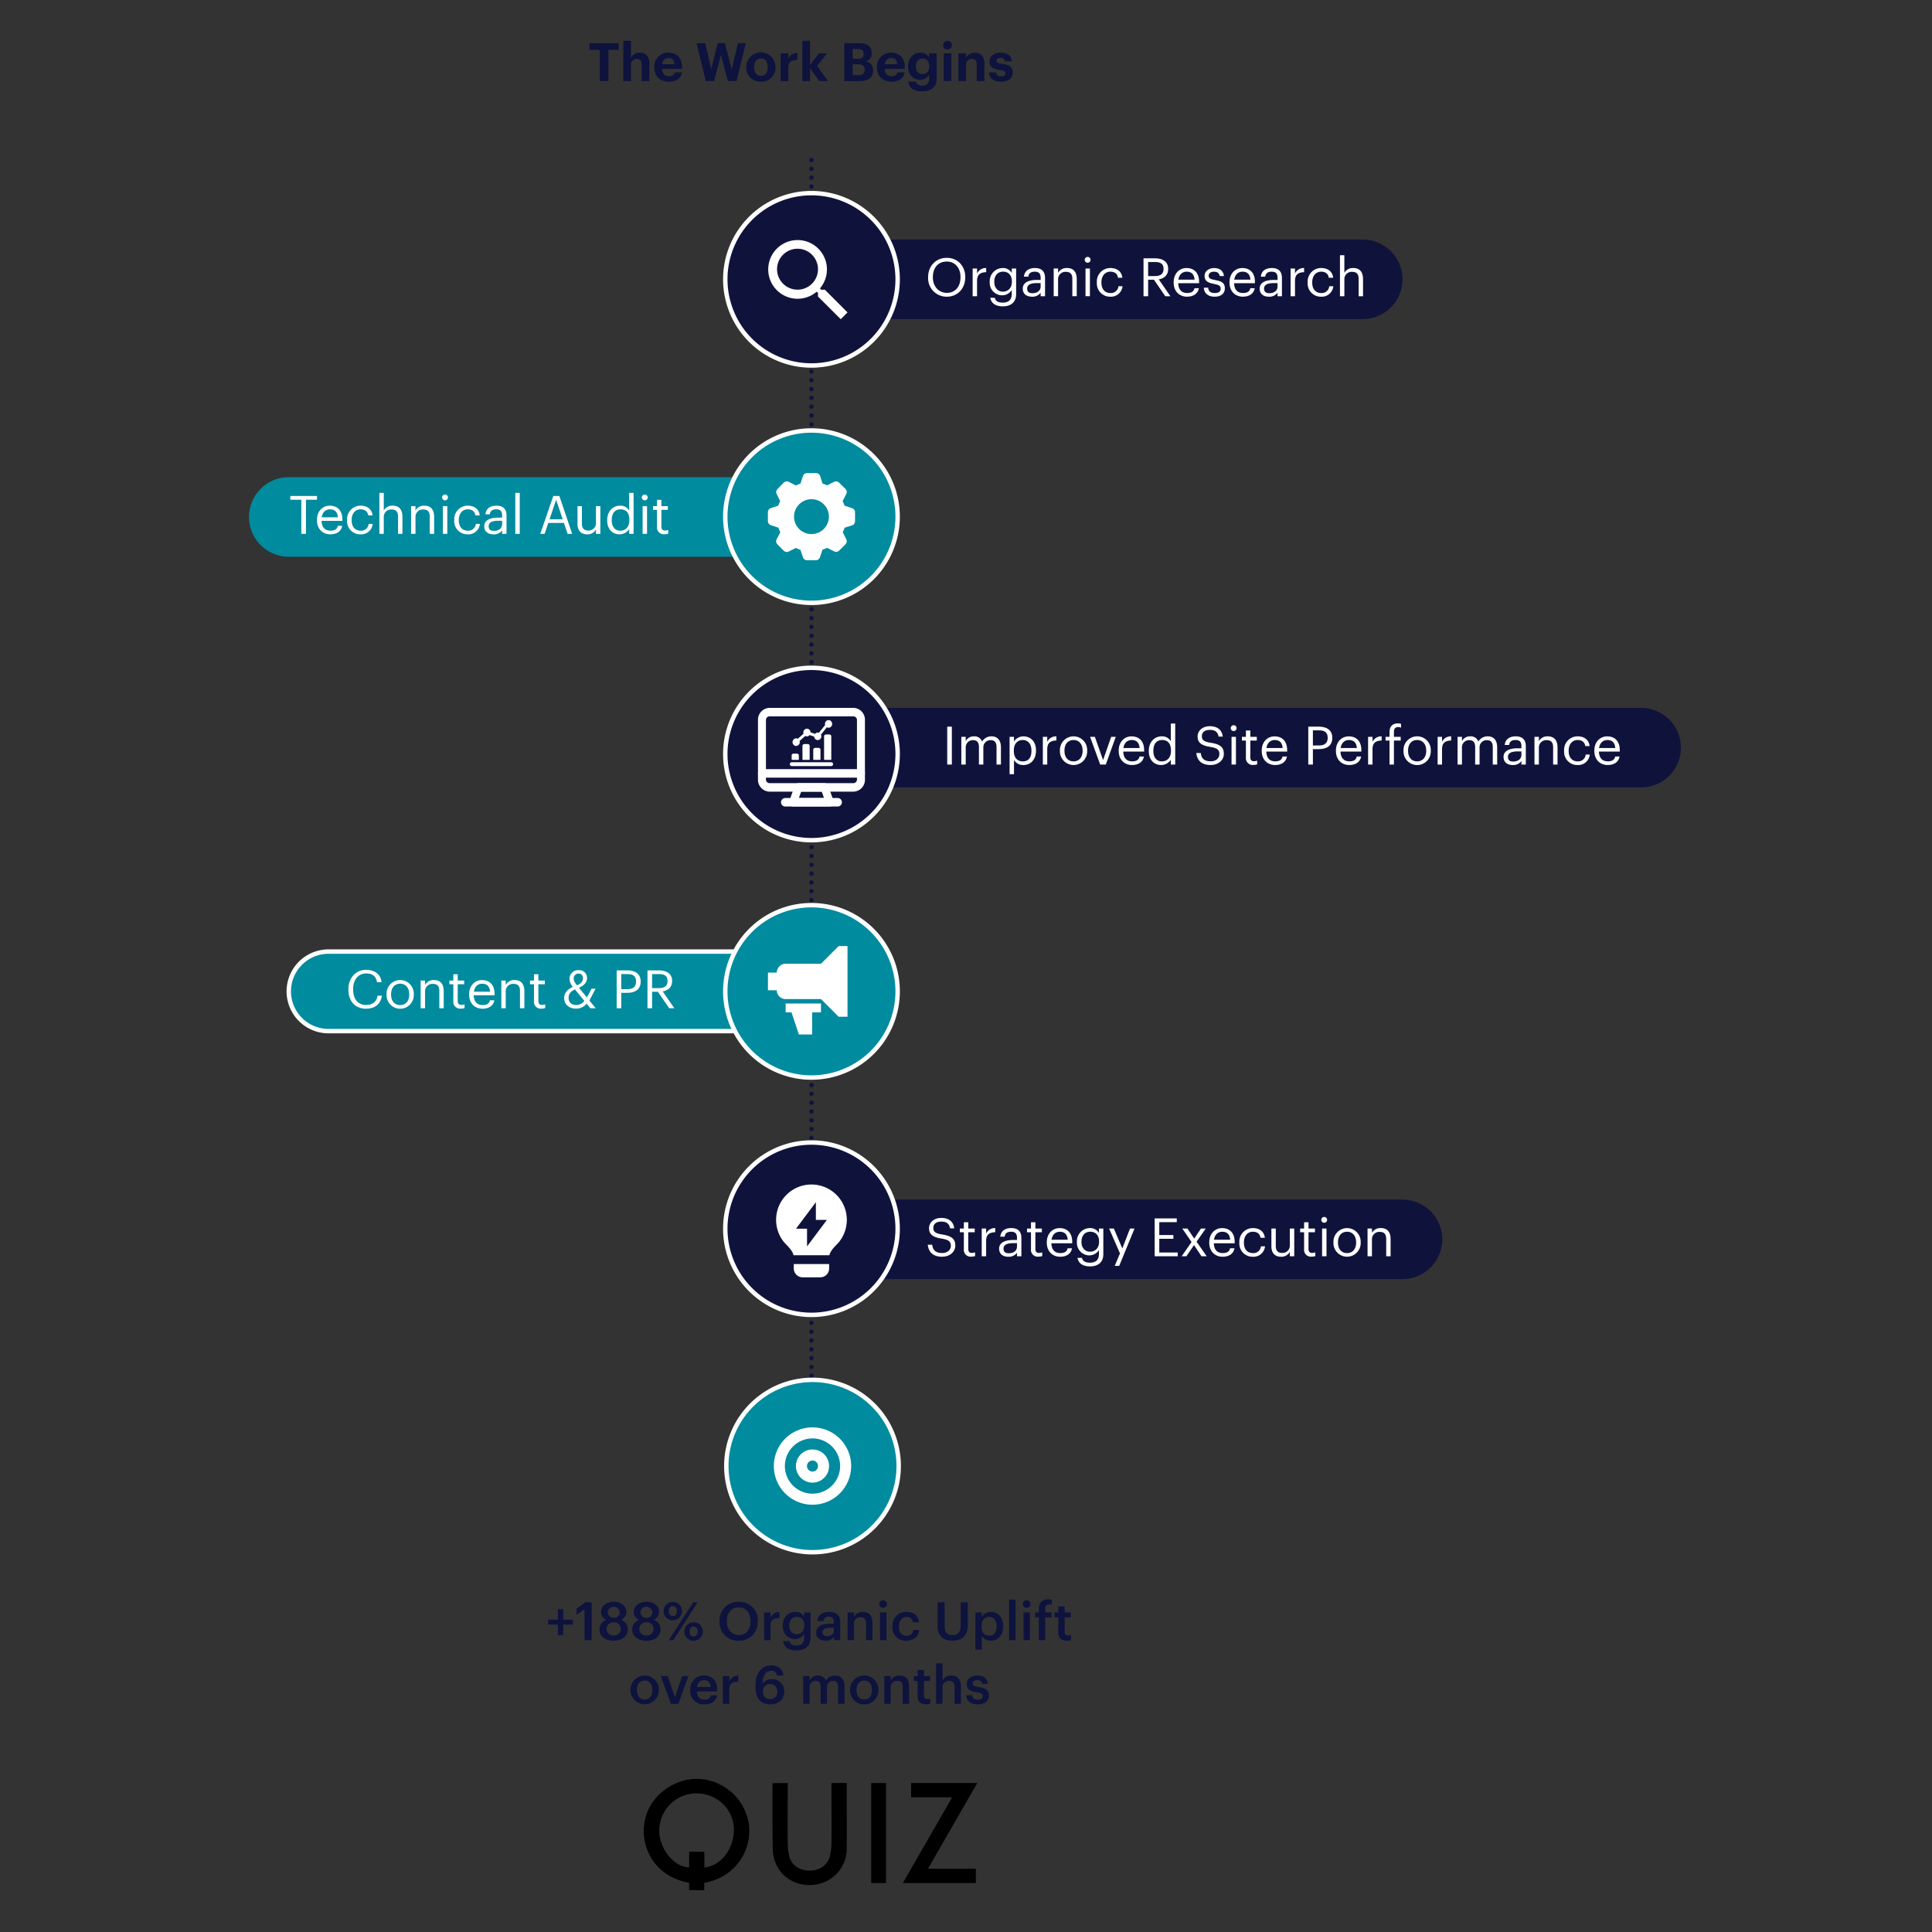 <?xml version="1.0" encoding="UTF-8"?> <svg xmlns="http://www.w3.org/2000/svg" width="900" height="900" viewBox="0 0 900 900"><rect x="0" y="0" width="900" height="900" fill="#333333" stroke="none"/><g id="Group_3" data-name="Group 3" transform="translate(116 19)"><path id="Path_1" data-name="Path 1" d="M178.507,1.251V4.364h4.764V18.9H187.3V4.362h4.764V1.251Z" transform="translate(-19.875 -0.139)" fill="#0e133d"></path><g id="Group_2" data-name="Group 2"><g id="Group_4" data-name="Group 4"><path id="Path_2" data-name="Path 2" d="M196.214,0h3.58V7.9a4.461,4.461,0,0,1,4.2-2.347c2.543,0,4.346,1.532,4.346,4.989v8.222h-3.58v-7.7c0-1.754-.692-2.594-2.273-2.594a2.558,2.558,0,0,0-2.692,2.84v7.457h-3.58Z" transform="translate(-21.847)" fill="#0e133d"></path><path id="Path_3" data-name="Path 3" d="M212.42,13.166v-.2a6.412,6.412,0,0,1,6.1-6.713q.273-.013.546,0c3.335,0,6.3,1.951,6.3,6.57v.986h-9.309c.1,2.15,1.26,3.382,3.21,3.382,1.656,0,2.469-.714,2.691-1.8h3.383c-.418,2.789-2.641,4.346-6.172,4.346-3.9,0-6.74-2.446-6.74-6.568m9.455-1.556c-.124-1.95-1.113-2.891-2.817-2.891-1.6,0-2.691,1.061-2.965,2.891Z" transform="translate(-23.65 -0.696)" fill="#0e133d"></path><path id="Path_4" data-name="Path 4" d="M234.606,1.25h4.05l2.766,12.2,3.011-12.2h3.41l3.136,12.273L253.841,1.25h3.706l-4.3,17.653h-4.076l-3.183-12.2-3.235,12.2H238.9Z" transform="translate(-26.121 -0.139)" fill="#0e133d"></path><path id="Path_5" data-name="Path 5" d="M260.684,13.141v-.2a6.8,6.8,0,0,1,13.6-.074v.2a6.44,6.44,0,0,1-6.815,6.667c-3.853,0-6.788-2.567-6.788-6.592m9.974-.05v-.172c0-2.469-1.159-3.952-3.16-3.952-1.978,0-3.16,1.433-3.16,3.9v.2c0,2.47,1.134,3.952,3.16,3.952,2,0,3.16-1.482,3.16-3.929" transform="translate(-29.025 -0.696)" fill="#0e133d"></path><path id="Path_6" data-name="Path 6" d="M278.7,6.559h3.58V9.03a4.243,4.243,0,0,1,4.173-2.669V9.7c-2.643-.027-4.173.839-4.173,3.308v6.469H278.7Z" transform="translate(-31.031 -0.708)" fill="#0e133d"></path><path id="Path_7" data-name="Path 7" d="M290.068,0h3.58V11.309L297.8,5.852h3.8L296.91,11.73l5.063,7.036h-4.053l-4.273-6.1v6.1h-3.58Z" transform="translate(-32.297 0)" fill="#0e133d"></path><path id="Path_8" data-name="Path 8" d="M312.031,1.251h6.939c3.853,0,5.85,1.581,5.85,4.6v.1a3.627,3.627,0,0,1-2.863,3.78c2.3.467,3.532,1.778,3.532,4.146v.1c0,3.236-2.126,4.939-6.2,4.939h-7.259Zm6.3,7.259c1.927,0,2.692-.692,2.692-2.273v-.1c0-1.482-.842-2.149-2.717-2.149H315.93V8.512Zm.346,7.629c1.976,0,2.866-.89,2.866-2.494v-.1c0-1.63-.89-2.469-3.063-2.469h-2.542V16.14Z" transform="translate(-34.742 -0.139)" fill="#0e133d"></path><path id="Path_9" data-name="Path 9" d="M329.155,13.166v-.2a6.413,6.413,0,0,1,6.1-6.713c.182-.009.364-.01.546,0,3.335,0,6.3,1.951,6.3,6.57v.986h-9.307c.1,2.15,1.259,3.382,3.21,3.382,1.653,0,2.469-.714,2.691-1.8h3.379c-.418,2.789-2.641,4.346-6.172,4.346-3.9,0-6.745-2.446-6.745-6.568m9.458-1.556c-.124-1.95-1.112-2.891-2.816-2.891-1.6,0-2.693,1.061-2.965,2.891Z" transform="translate(-36.648 -0.696)" fill="#0e133d"></path><path id="Path_10" data-name="Path 10" d="M345.573,19.732h3.557c.223,1.137,1.038,1.878,2.862,1.878,2.174,0,3.26-1.137,3.26-3.16V16.5a4.842,4.842,0,0,1-4.15,2.394c-3.136,0-5.633-2.344-5.633-6.172v-.173c0-3.706,2.469-6.3,5.68-6.3a4.343,4.343,0,0,1,4.1,2.223V6.548h3.557v11.9c-.024,3.827-2.567,5.776-6.819,5.776-4.17,0-6.073-1.826-6.419-4.495m9.779-7.061V12.5c0-2.2-1.159-3.532-3.113-3.532-2,0-3.109,1.433-3.109,3.558v.2c0,2.15,1.26,3.484,3.035,3.484,1.877,0,3.187-1.334,3.187-3.531" transform="translate(-38.465 -0.695)" fill="#0e133d"></path><path id="Path_11" data-name="Path 11" d="M363.851,2.151a2.039,2.039,0,1,1,2.125,1.95c-.034,0-.068,0-.1,0a1.955,1.955,0,0,1-2.023-1.885c0-.022,0-.044,0-.067m.272,3.706h3.557v12.91h-3.557Z" transform="translate(-40.512 -0.003)" fill="#0e133d"></path><path id="Path_12" data-name="Path 12" d="M371.858,6.548h3.58V8.6a4.464,4.464,0,0,1,4.2-2.348c2.544,0,4.346,1.534,4.346,4.989v8.221H380.4v-7.7c0-1.756-.691-2.594-2.271-2.594A2.558,2.558,0,0,0,375.437,12v7.457h-3.58Z" transform="translate(-41.403 -0.695)" fill="#0e133d"></path><path id="Path_13" data-name="Path 13" d="M387.9,15.412h3.335c.148,1.159.714,1.826,2.271,1.826,1.381,0,2.023-.519,2.023-1.409s-.764-1.259-2.617-1.532c-3.43-.518-4.766-1.5-4.766-4.025,0-2.691,2.466-4.026,5.113-4.026,2.862,0,5.014,1.038,5.332,4h-3.285a1.752,1.752,0,0,0-2.028-1.556c-1.159,0-1.824.541-1.824,1.334,0,.815.616,1.136,2.493,1.409,3.235.468,5.014,1.282,5.014,4.05,0,2.789-2.028,4.247-5.435,4.247-3.479,0-5.505-1.532-5.627-4.322" transform="translate(-43.19 -0.696)" fill="#0e133d"></path><path id="Path_14" data-name="Path 14" d="M294.719,63.442a.977.977,0,0,1-.741-.309,1.045,1.045,0,0,1,0-1.441,1.058,1.058,0,0,1,1.462,0,.956.956,0,0,1,.227.329,1.312,1.312,0,0,1,.082.392,1.045,1.045,0,0,1-.308.72.965.965,0,0,1-.721.309" transform="translate(-32.7 -6.836)" fill="#0f133c"></path><path id="Path_15" data-name="Path 15" d="M293.69,670.281a1.02,1.02,0,0,1,1.009-1.03h.02a1.033,1.033,0,0,1,1.03,1.03,1.046,1.046,0,0,1-1.03,1.029,1.033,1.033,0,0,1-1.029-1.029m0-4.117a1.033,1.033,0,0,1,1.029-1.03,1.046,1.046,0,0,1,1.03,1.03,1.033,1.033,0,0,1-1.03,1.029,1.02,1.02,0,0,1-1.029-1.009v-.02m0-4.1a1.019,1.019,0,0,1,1.009-1.029h.02a1.03,1.03,0,1,1-1.029,1.05v-.021m0-4.1a1.02,1.02,0,0,1,1.009-1.03h.02a1.033,1.033,0,0,1,1.03,1.03,1.046,1.046,0,0,1-1.03,1.029,1.032,1.032,0,0,1-1.029-1.029m0-4.118a1.033,1.033,0,0,1,1.029-1.03,1.046,1.046,0,0,1,1.03,1.03,1.032,1.032,0,0,1-1.03,1.029,1.019,1.019,0,0,1-1.029-1.009v-.02m0-4.1a1.019,1.019,0,0,1,1.009-1.029h.02a1.029,1.029,0,1,1-1.029,1.05v-.021m0-4.1a1.019,1.019,0,0,1,1.009-1.029h.02a1.032,1.032,0,0,1,1.03,1.029,1.045,1.045,0,0,1-1.03,1.029,1.031,1.031,0,0,1-1.029-1.029m0-4.118a1.032,1.032,0,0,1,1.029-1.029,1.046,1.046,0,0,1,1.03,1.029,1.033,1.033,0,0,1-1.03,1.03,1.02,1.02,0,0,1-1.029-1.009v-.021m0-4.1a1.02,1.02,0,0,1,1.009-1.03h.02a1.03,1.03,0,1,1,0,2.059,1.019,1.019,0,0,1-1.029-1.009v-.02m0-4.1a1.019,1.019,0,0,1,1.009-1.029h.02a1.033,1.033,0,0,1,1.03,1.029,1.046,1.046,0,0,1-1.03,1.03,1.033,1.033,0,0,1-1.029-1.03m0-4.117a1.032,1.032,0,0,1,1.029-1.029,1.046,1.046,0,0,1,1.03,1.029,1.033,1.033,0,0,1-1.03,1.03,1.02,1.02,0,0,1-1.029-1.009v-.021m0-4.1A1.019,1.019,0,0,1,294.7,624.1h.02a1.029,1.029,0,1,1,0,2.058,1.018,1.018,0,0,1-1.029-1.009v-.02m0-4.1A1.02,1.02,0,0,1,294.7,620h.02a1.033,1.033,0,0,1,1.03,1.03,1.046,1.046,0,0,1-1.03,1.029,1.032,1.032,0,0,1-1.029-1.029m0-4.1a1.038,1.038,0,0,1,1.025-1.05h0a1.051,1.051,0,0,1,1.03,1.05,1.028,1.028,0,0,1-1.03,1.009,1.015,1.015,0,0,1-1.029-1v-.008m0-4.118a1.019,1.019,0,0,1,1.009-1.029h.02a1.03,1.03,0,1,1-1.029,1.05v-.021m0-4.1a1.02,1.02,0,0,1,1.009-1.03h.02a1.034,1.034,0,0,1,1.03,1.03,1.045,1.045,0,0,1-1.03,1.029,1.032,1.032,0,0,1-1.029-1.029m0-4.117a1.033,1.033,0,0,1,1.029-1.03,1.046,1.046,0,0,1,1.03,1.03,1.032,1.032,0,0,1-1.03,1.029,1.018,1.018,0,0,1-1.029-1.009v-.02m0-4.1a1.033,1.033,0,0,1,1.029-1.03,1.046,1.046,0,0,1,1.03,1.03,1.033,1.033,0,0,1-1.03,1.029,1.02,1.02,0,0,1-1.029-1.009v-.02m0-4.1a1.019,1.019,0,0,1,1.009-1.029h.02a1.032,1.032,0,0,1,1.03,1.029,1.045,1.045,0,0,1-1.03,1.029,1.032,1.032,0,0,1-1.029-1.029m0-4.118a1.032,1.032,0,0,1,1.029-1.029,1.046,1.046,0,0,1,1.03,1.029,1.033,1.033,0,0,1-1.03,1.03,1.02,1.02,0,0,1-1.029-1.009v-.021m0-4.1a1.033,1.033,0,0,1,1.029-1.03,1.046,1.046,0,0,1,1.03,1.03,1.033,1.033,0,0,1-1.03,1.029,1.019,1.019,0,0,1-1.029-1.009v-.02m0-4.1a1.019,1.019,0,0,1,1.009-1.029h.02a1.033,1.033,0,0,1,1.03,1.029,1.046,1.046,0,0,1-1.03,1.03,1.033,1.033,0,0,1-1.029-1.03m0-4.117a1.032,1.032,0,0,1,1.029-1.029,1.046,1.046,0,0,1,1.03,1.029,1.033,1.033,0,0,1-1.03,1.03A1.02,1.02,0,0,1,293.69,580v-.021m0-4.1a1.033,1.033,0,0,1,1.029-1.03,1.046,1.046,0,0,1,1.03,1.03,1.033,1.033,0,0,1-1.03,1.029,1.019,1.019,0,0,1-1.029-1.009v-.02m0-4.1a1.019,1.019,0,0,1,1.009-1.029h.02a1.033,1.033,0,0,1,1.03,1.029,1.046,1.046,0,0,1-1.03,1.03,1.033,1.033,0,0,1-1.029-1.03m0-4.117a1.016,1.016,0,0,1,1.022-1.01h.007a1.028,1.028,0,0,1,1.03,1.009,1.05,1.05,0,0,1-1.03,1.049,1.037,1.037,0,0,1-1.029-1.045v0m0-4.1a1.032,1.032,0,0,1,1.029-1.029,1.046,1.046,0,0,1,1.03,1.029,1.033,1.033,0,0,1-1.03,1.03,1.02,1.02,0,0,1-1.029-1.009v-.021m0-4.1a1.02,1.02,0,0,1,1.009-1.03h.02a1.033,1.033,0,0,1,1.03,1.03,1.046,1.046,0,0,1-1.03,1.029,1.032,1.032,0,0,1-1.029-1.029m0-4.118a1.014,1.014,0,0,1,1.02-1.009h.009a1.028,1.028,0,0,1,1.03,1.009,1.051,1.051,0,0,1-1.03,1.05,1.038,1.038,0,0,1-1.029-1.046v0m0-4.1a1.032,1.032,0,0,1,1.029-1.029,1.046,1.046,0,0,1,1.03,1.029,1.033,1.033,0,0,1-1.03,1.03,1.02,1.02,0,0,1-1.029-1.009v-.021m0-4.1a1.019,1.019,0,0,1,1.009-1.029h.02a1.032,1.032,0,0,1,1.03,1.029,1.045,1.045,0,0,1-1.03,1.029,1.031,1.031,0,0,1-1.029-1.029m0-4.118a1.015,1.015,0,0,1,1.022-1.009h.007a1.028,1.028,0,0,1,1.03,1.009,1.051,1.051,0,0,1-1.03,1.05,1.038,1.038,0,0,1-1.029-1.046v0m0-4.1a1.033,1.033,0,0,1,1.029-1.03,1.046,1.046,0,0,1,1.03,1.03,1.033,1.033,0,0,1-1.03,1.029,1.019,1.019,0,0,1-1.029-1.009v-.02m0-4.1a1.019,1.019,0,0,1,1.009-1.029h.02a1.03,1.03,0,1,1-1.029,1.05v-.021m0-4.117a1.015,1.015,0,0,1,1.022-1.009h.007a1.028,1.028,0,0,1,1.03,1.009,1.05,1.05,0,0,1-1.03,1.05,1.038,1.038,0,0,1-1.029-1.045v0m0-4.1a1.032,1.032,0,0,1,1.029-1.029,1.045,1.045,0,0,1,1.03,1.029,1.033,1.033,0,0,1-1.03,1.03,1.02,1.02,0,0,1-1.029-1.009v-.021m0-4.1a1.02,1.02,0,0,1,1.009-1.03h.02a1.03,1.03,0,1,1,0,2.059,1.019,1.019,0,0,1-1.029-1.009v-.021m0-4.1a1.019,1.019,0,0,1,1.009-1.029h.02a1.033,1.033,0,0,1,1.03,1.029,1.046,1.046,0,0,1-1.03,1.03,1.033,1.033,0,0,1-1.029-1.03m0-4.118a1.019,1.019,0,0,1,1.009-1.029h.02a1.03,1.03,0,1,1-1.029,1.05v-.021m0-4.1A1.019,1.019,0,0,1,294.7,509.2h.02a1.029,1.029,0,1,1,0,2.058,1.018,1.018,0,0,1-1.029-1.008v-.021m0-4.1a1.02,1.02,0,0,1,1.009-1.03h.02a1.033,1.033,0,0,1,1.03,1.03,1.046,1.046,0,0,1-1.03,1.029,1.032,1.032,0,0,1-1.029-1.029m0-4.118a1.02,1.02,0,0,1,1.009-1.03h.02a1.03,1.03,0,1,1,0,2.059,1.019,1.019,0,0,1-1.029-1.009v-.02m0-4.1a1.019,1.019,0,0,1,1.009-1.029h.02a1.03,1.03,0,1,1-1.029,1.05v-.021m0-4.1a1.038,1.038,0,0,1,1.025-1.05h0a1.04,1.04,0,1,1-1.029,1.05m0-4.118a1.019,1.019,0,0,1,1.009-1.029h.02a1.03,1.03,0,1,1-1.029,1.05V489.7m0-4.1a1.02,1.02,0,0,1,1.009-1.03h.02a1.029,1.029,0,1,1,0,2.059,1.019,1.019,0,0,1-1.029-1.009v-.02m0-4.1a1.038,1.038,0,0,1,1.025-1.05h0a1.05,1.05,0,0,1,1.03,1.05,1.029,1.029,0,0,1-1.03,1.01,1.015,1.015,0,0,1-1.029-1v-.01m0-4.117a1.033,1.033,0,0,1,1.029-1.03,1.046,1.046,0,0,1,1.03,1.03,1.033,1.033,0,0,1-1.03,1.029,1.02,1.02,0,0,1-1.029-1.009v-.02m0-4.1a1.019,1.019,0,0,1,1.009-1.029h.02a1.033,1.033,0,0,1,1.03,1.029,1.046,1.046,0,0,1-1.03,1.03,1.033,1.033,0,0,1-1.029-1.03m0-4.1a1.02,1.02,0,0,1,1.009-1.03h.02a1.019,1.019,0,1,1-1.029,1.037v-.007m0-4.118a1.033,1.033,0,0,1,1.029-1.03,1.046,1.046,0,0,1,1.03,1.03,1.033,1.033,0,0,1-1.03,1.029,1.019,1.019,0,0,1-1.029-1.009v-.02m0-4.1a1.019,1.019,0,0,1,1.009-1.029h.02A1.029,1.029,0,1,1,293.69,461v-.021m0-4.1a1.019,1.019,0,0,1,1.009-1.029h.02a1.032,1.032,0,0,1,1.03,1.029,1.045,1.045,0,0,1-1.03,1.029,1.031,1.031,0,0,1-1.029-1.029m0-4.118a1.032,1.032,0,0,1,1.029-1.029,1.046,1.046,0,0,1,1.03,1.029,1.033,1.033,0,0,1-1.03,1.03,1.02,1.02,0,0,1-1.029-1.009v-.021m0-4.1a1.02,1.02,0,0,1,1.009-1.03h.02a1.03,1.03,0,1,1,0,2.059,1.019,1.019,0,0,1-1.029-1.009v-.02m0-4.1a1.019,1.019,0,0,1,1.009-1.029h.02a1.033,1.033,0,0,1,1.03,1.029,1.046,1.046,0,0,1-1.03,1.03,1.033,1.033,0,0,1-1.029-1.03m0-4.117a1.033,1.033,0,0,1,1.029-1.03,1.046,1.046,0,0,1,1.03,1.03,1.033,1.033,0,0,1-1.03,1.029,1.02,1.02,0,0,1-1.029-1.009v-.02m0-4.1a1.019,1.019,0,0,1,1.009-1.029h.02a1.029,1.029,0,1,1-1.029,1.05v-.021m0-4.1a1.02,1.02,0,0,1,1.009-1.03h.02a1.033,1.033,0,0,1,1.03,1.03,1.046,1.046,0,0,1-1.03,1.029,1.032,1.032,0,0,1-1.029-1.029m0-4.118a1.033,1.033,0,0,1,1.029-1.03,1.046,1.046,0,0,1,1.03,1.03,1.033,1.033,0,0,1-1.03,1.029,1.019,1.019,0,0,1-1.029-1.009v-.02m0-4.1a1.019,1.019,0,0,1,1.009-1.029h.02a1.03,1.03,0,1,1-1.029,1.05v-.021m0-4.1a1.019,1.019,0,0,1,1.009-1.029h.02a1.032,1.032,0,0,1,1.03,1.029,1.045,1.045,0,0,1-1.03,1.029,1.031,1.031,0,0,1-1.029-1.029m0-4.118a1.032,1.032,0,0,1,1.029-1.029,1.046,1.046,0,0,1,1.03,1.029,1.033,1.033,0,0,1-1.03,1.03,1.02,1.02,0,0,1-1.029-1.009v-.021m0-4.1a1.02,1.02,0,0,1,1.009-1.03h.02a1.03,1.03,0,1,1,0,2.059,1.019,1.019,0,0,1-1.029-1.009v-.02m0-4.1A1.019,1.019,0,0,1,294.7,406.6h.02a1.033,1.033,0,0,1,1.03,1.029,1.046,1.046,0,0,1-1.03,1.03,1.033,1.033,0,0,1-1.029-1.03m0-4.118a1.032,1.032,0,0,1,1.029-1.029,1.046,1.046,0,0,1,1.03,1.029,1.033,1.033,0,0,1-1.03,1.03,1.02,1.02,0,0,1-1.029-1.009v-.021m0-4.1a1.019,1.019,0,0,1,1.009-1.029h.02a1.029,1.029,0,1,1-1.029,1.05v-.021m0-4.1a1.02,1.02,0,0,1,1.009-1.03h.02a1.033,1.033,0,0,1,1.03,1.03,1.046,1.046,0,0,1-1.03,1.029,1.032,1.032,0,0,1-1.029-1.029m0-4.118a1.033,1.033,0,0,1,1.029-1.03,1.046,1.046,0,0,1,1.03,1.03,1.033,1.033,0,0,1-1.03,1.029,1.019,1.019,0,0,1-1.029-1.009v-.02m0-4.1a1.019,1.019,0,0,1,1.009-1.029h.02a1.03,1.03,0,1,1-1.029,1.05v-.021m0-4.1a1.02,1.02,0,0,1,1.009-1.03h.02a1.034,1.034,0,0,1,1.03,1.03,1.045,1.045,0,0,1-1.03,1.029,1.031,1.031,0,0,1-1.029-1.029m0-4.118a1.032,1.032,0,0,1,1.029-1.029,1.046,1.046,0,0,1,1.03,1.029,1.033,1.033,0,0,1-1.03,1.03,1.02,1.02,0,0,1-1.029-1.009v-.021m0-4.1a1.02,1.02,0,0,1,1.009-1.03h.02a1.03,1.03,0,1,1,0,2.059,1.019,1.019,0,0,1-1.029-1.009v-.02m0-4.1a1.019,1.019,0,0,1,1.009-1.029h.02a1.033,1.033,0,0,1,1.03,1.029,1.046,1.046,0,0,1-1.03,1.03,1.033,1.033,0,0,1-1.029-1.03m0-4.118a1.032,1.032,0,0,1,1.029-1.029,1.046,1.046,0,0,1,1.03,1.029,1.033,1.033,0,0,1-1.03,1.03,1.02,1.02,0,0,1-1.029-1.009v-.021m0-4.1a1.019,1.019,0,0,1,1.009-1.029h.02a1.029,1.029,0,1,1,0,2.058,1.018,1.018,0,0,1-1.029-1.008v-.021m0-4.1a1.02,1.02,0,0,1,1.009-1.03h.02a1.034,1.034,0,0,1,1.03,1.03,1.046,1.046,0,0,1-1.03,1.029,1.032,1.032,0,0,1-1.029-1.029m0-4.118a1.033,1.033,0,0,1,1.029-1.03,1.046,1.046,0,0,1,1.03,1.03,1.033,1.033,0,0,1-1.03,1.029,1.019,1.019,0,0,1-1.029-1.009v-.02m0-4.1a1.019,1.019,0,0,1,1.009-1.029h.02a1.03,1.03,0,1,1-1.029,1.05v-.021m0-4.1a1.019,1.019,0,0,1,1.009-1.029h.02a1.032,1.032,0,0,1,1.03,1.029,1.045,1.045,0,0,1-1.03,1.029,1.031,1.031,0,0,1-1.029-1.029m0-4.118a1.032,1.032,0,0,1,1.029-1.029,1.045,1.045,0,0,1,1.03,1.029,1.033,1.033,0,0,1-1.03,1.03,1.02,1.02,0,0,1-1.029-1.009v-.021m0-4.1a1.02,1.02,0,0,1,1.009-1.03h.02a1.03,1.03,0,1,1,0,2.059,1.019,1.019,0,0,1-1.029-1.009v-.02m0-4.1a1.019,1.019,0,0,1,1.009-1.029h.02a1.033,1.033,0,0,1,1.03,1.029,1.046,1.046,0,0,1-1.03,1.03,1.033,1.033,0,0,1-1.029-1.03m0-4.118a1.032,1.032,0,0,1,1.029-1.029,1.046,1.046,0,0,1,1.03,1.029,1.033,1.033,0,0,1-1.03,1.03,1.02,1.02,0,0,1-1.029-1.009v-.021m0-4.1a1.019,1.019,0,0,1,1.009-1.029h.02a1.03,1.03,0,1,1-1.029,1.05v-.021m0-4.1a1.02,1.02,0,0,1,1.009-1.03h.02a1.034,1.034,0,0,1,1.03,1.03,1.046,1.046,0,0,1-1.03,1.029,1.032,1.032,0,0,1-1.029-1.029m0-4.118a1.033,1.033,0,0,1,1.029-1.03,1.046,1.046,0,0,1,1.03,1.03,1.033,1.033,0,0,1-1.03,1.029,1.019,1.019,0,0,1-1.029-1.009v-.02m0-4.1A1.019,1.019,0,0,1,294.7,312.2h.02a1.029,1.029,0,1,1-1.029,1.05v-.021m0-4.1a1.02,1.02,0,0,1,1.009-1.03h.02a1.033,1.033,0,0,1,1.03,1.03,1.045,1.045,0,0,1-1.03,1.029,1.031,1.031,0,0,1-1.029-1.029m0-4.118a1.032,1.032,0,0,1,1.029-1.029,1.046,1.046,0,0,1,1.03,1.029,1.033,1.033,0,0,1-1.03,1.03,1.02,1.02,0,0,1-1.029-1.009v-.021m0-4.1a1.02,1.02,0,0,1,1.009-1.03h.02a1.03,1.03,0,1,1,0,2.059,1.019,1.019,0,0,1-1.029-1.009v-.02m0-4.1a1.019,1.019,0,0,1,1.009-1.029h.02a1.033,1.033,0,0,1,1.03,1.029,1.046,1.046,0,0,1-1.03,1.03,1.033,1.033,0,0,1-1.029-1.03m0-4.118a1.032,1.032,0,0,1,1.029-1.029,1.046,1.046,0,0,1,1.03,1.029,1.033,1.033,0,0,1-1.03,1.03,1.02,1.02,0,0,1-1.029-1.009v-.021m0-4.1a1.031,1.031,0,0,1,1.029-1.029,1.045,1.045,0,0,1,1.03,1.029,1.034,1.034,0,0,1-1.03,1.03,1.02,1.02,0,0,1-1.029-1.01v-.02m0-4.1a1.02,1.02,0,0,1,1.009-1.03h.02a1.034,1.034,0,0,1,1.03,1.03,1.046,1.046,0,0,1-1.03,1.029,1.032,1.032,0,0,1-1.029-1.029m0-4.118a1.033,1.033,0,0,1,1.029-1.03,1.046,1.046,0,0,1,1.03,1.03,1.033,1.033,0,0,1-1.03,1.029,1.019,1.019,0,0,1-1.029-1.009v-.02m0-4.1a1.032,1.032,0,0,1,1.029-1.029,1.046,1.046,0,0,1,1.03,1.029,1.033,1.033,0,0,1-1.03,1.03,1.02,1.02,0,0,1-1.029-1.009V276.3m0-4.1a1.02,1.02,0,0,1,1.009-1.03h.02a1.033,1.033,0,0,1,1.03,1.03,1.045,1.045,0,0,1-1.03,1.029,1.031,1.031,0,0,1-1.029-1.029m0-4.118a1.015,1.015,0,0,1,1.02-1.009h.009a1.019,1.019,0,1,1-1.029,1.009m0-4.1a1.033,1.033,0,0,1,1.029-1.03,1.046,1.046,0,0,1,1.03,1.03,1.033,1.033,0,0,1-1.03,1.029,1.019,1.019,0,0,1-1.029-1.009v-.02m0-4.1a1.019,1.019,0,0,1,1.009-1.029h.02a1.033,1.033,0,0,1,1.03,1.029,1.046,1.046,0,0,1-1.03,1.03,1.033,1.033,0,0,1-1.029-1.03m0-4.118a1.015,1.015,0,0,1,1.022-1.009h.007a1.028,1.028,0,0,1,1.03,1.009,1.05,1.05,0,0,1-1.03,1.05,1.038,1.038,0,0,1-1.029-1.045v-.005m0-4.1a1.031,1.031,0,0,1,1.029-1.029,1.045,1.045,0,0,1,1.03,1.029,1.032,1.032,0,0,1-1.03,1.029,1.019,1.019,0,0,1-1.029-1.009v-.02m0-4.1a1.02,1.02,0,0,1,1.009-1.03h.02a1.03,1.03,0,1,1,0,2.059,1.019,1.019,0,0,1-1.029-1.009v-.02m0-4.118a1.015,1.015,0,0,1,1.022-1.009h.007a1.028,1.028,0,0,1,1.03,1.009,1.051,1.051,0,0,1-1.03,1.05,1.038,1.038,0,0,1-1.029-1.046v0m0-4.1a1.032,1.032,0,0,1,1.029-1.029,1.046,1.046,0,0,1,1.03,1.029,1.033,1.033,0,0,1-1.03,1.03,1.02,1.02,0,0,1-1.029-1.009v-.021m0-4.1a1.02,1.02,0,0,1,1.009-1.03h.02a1.03,1.03,0,1,1,0,2.059,1.019,1.019,0,0,1-1.029-1.009v-.02m0-4.118a1.015,1.015,0,0,1,1.022-1.009h.007a1.028,1.028,0,0,1,1.03,1.009,1.051,1.051,0,0,1-1.03,1.05,1.038,1.038,0,0,1-1.029-1.046v0m0-4.1a1.033,1.033,0,0,1,1.029-1.03,1.046,1.046,0,0,1,1.03,1.03,1.033,1.033,0,0,1-1.03,1.029,1.019,1.019,0,0,1-1.029-1.009v-.02m0-4.1a1.019,1.019,0,0,1,1.009-1.029h.02a1.03,1.03,0,1,1-1.029,1.05v-.021m0-4.118a1.015,1.015,0,0,1,1.022-1.009h.007a1.028,1.028,0,0,1,1.03,1.009,1.05,1.05,0,0,1-1.03,1.05,1.038,1.038,0,0,1-1.029-1.045v-.005m0-4.1a1.031,1.031,0,0,1,1.029-1.029,1.045,1.045,0,0,1,1.03,1.029,1.032,1.032,0,0,1-1.03,1.029,1.018,1.018,0,0,1-1.029-1.008v-.021m0-4.1a1.02,1.02,0,0,1,1.009-1.03h.02a1.03,1.03,0,1,1-1.029,1.05v-.02m0-4.1a1.019,1.019,0,0,1,1.009-1.029h.02a1.033,1.033,0,0,1,1.03,1.029,1.046,1.046,0,0,1-1.03,1.03,1.033,1.033,0,0,1-1.029-1.03m0-4.118A1.019,1.019,0,0,1,294.7,201.4h.02a1.03,1.03,0,1,1-1.029,1.05v-.021m0-4.1a1.02,1.02,0,0,1,1.009-1.03h.02a1.03,1.03,0,0,1,0,2.059,1.019,1.019,0,0,1-1.029-1.009v-.02m0-4.1A1.019,1.019,0,0,1,294.7,193.2h.02a1.033,1.033,0,0,1,1.03,1.029,1.046,1.046,0,0,1-1.03,1.03,1.033,1.033,0,0,1-1.029-1.03m0-4.117a1.033,1.033,0,0,1,1.029-1.03,1.046,1.046,0,0,1,1.03,1.03,1.033,1.033,0,0,1-1.03,1.029,1.019,1.019,0,0,1-1.029-1.009v-.02m0-4.1a1.019,1.019,0,0,1,1.009-1.029h.02a1.03,1.03,0,1,1-1.029,1.05v-.021m0-4.1a1.038,1.038,0,0,1,1.025-1.05h0a1.04,1.04,0,1,1-1.029,1.05m0-4.118a1.033,1.033,0,0,1,1.029-1.03,1.046,1.046,0,0,1,1.03,1.03,1.032,1.032,0,0,1-1.03,1.029,1.019,1.019,0,0,1-1.029-1.009v-.02m0-4.1a1.02,1.02,0,0,1,1.009-1.03h.02a1.03,1.03,0,1,1-1.029,1.05V173.7m0-4.1a1.038,1.038,0,0,1,1.025-1.05h0a1.051,1.051,0,0,1,1.03,1.05,1.028,1.028,0,0,1-1.03,1.009,1.015,1.015,0,0,1-1.029-1v-.008m0-4.118a1.032,1.032,0,0,1,1.029-1.029,1.046,1.046,0,0,1,1.03,1.029,1.034,1.034,0,0,1-1.03,1.03,1.02,1.02,0,0,1-1.029-1.009v-.021m0-4.1a1.02,1.02,0,0,1,1.009-1.03h.02a1.033,1.033,0,0,1,1.03,1.03,1.046,1.046,0,0,1-1.03,1.029,1.032,1.032,0,0,1-1.029-1.029m0-4.1a1.019,1.019,0,0,1,1.009-1.029h.02a1.033,1.033,0,0,1,1.03,1.029,1.046,1.046,0,0,1-1.03,1.03,1.033,1.033,0,0,1-1.029-1.03m0-4.117a1.033,1.033,0,0,1,1.029-1.03,1.046,1.046,0,0,1,1.03,1.03,1.033,1.033,0,0,1-1.03,1.029,1.02,1.02,0,0,1-1.029-1.009v-.02m0-4.1a1.019,1.019,0,0,1,1.009-1.029h.02a1.032,1.032,0,0,1,1.03,1.029,1.046,1.046,0,0,1-1.03,1.03,1.033,1.033,0,0,1-1.029-1.03m0-4.1a1.02,1.02,0,0,1,1.009-1.03h.02a1.034,1.034,0,0,1,1.03,1.03,1.046,1.046,0,0,1-1.03,1.029,1.032,1.032,0,0,1-1.029-1.029m0-4.118a1.033,1.033,0,0,1,1.029-1.03,1.046,1.046,0,0,1,1.03,1.03,1.032,1.032,0,0,1-1.03,1.029,1.019,1.019,0,0,1-1.029-1.009v-.02m0-4.1a1.02,1.02,0,0,1,1.009-1.029h.02a1.033,1.033,0,0,1,1.03,1.029,1.046,1.046,0,0,1-1.03,1.03,1.032,1.032,0,0,1-1.029-1.03m0-4.1a1.019,1.019,0,0,1,1.009-1.029h.02a1.032,1.032,0,0,1,1.03,1.029,1.045,1.045,0,0,1-1.03,1.029,1.031,1.031,0,0,1-1.029-1.029m0-4.118a1.032,1.032,0,0,1,1.029-1.029,1.046,1.046,0,0,1,1.03,1.029,1.033,1.033,0,0,1-1.03,1.03,1.02,1.02,0,0,1-1.029-1.009v-.021m0-4.1a1.02,1.02,0,0,1,1.009-1.03h.02a1.03,1.03,0,0,1,0,2.059,1.019,1.019,0,0,1-1.029-1.009v-.02m0-4.1a1.019,1.019,0,0,1,1.009-1.029h.02a1.033,1.033,0,0,1,1.03,1.029,1.046,1.046,0,0,1-1.03,1.03,1.033,1.033,0,0,1-1.029-1.03m0-4.117a1.033,1.033,0,0,1,1.029-1.03,1.046,1.046,0,0,1,1.03,1.03,1.033,1.033,0,0,1-1.03,1.029,1.02,1.02,0,0,1-1.029-1.009v-.02m0-4.1a1.019,1.019,0,0,1,1.009-1.029h.02a1.03,1.03,0,1,1-1.029,1.05v-.021m0-4.1a1.02,1.02,0,0,1,1.009-1.03h.02a1.033,1.033,0,0,1,1.03,1.03,1.046,1.046,0,0,1-1.03,1.029,1.032,1.032,0,0,1-1.029-1.029m0-4.118a1.033,1.033,0,0,1,1.029-1.03,1.046,1.046,0,0,1,1.03,1.03,1.033,1.033,0,0,1-1.03,1.029,1.019,1.019,0,0,1-1.029-1.009v-.02m0-4.1A1.019,1.019,0,0,1,294.7,98.8h.02a1.03,1.03,0,1,1-1.029,1.05v-.021m0-4.1A1.019,1.019,0,0,1,294.7,94.7h.02a1.032,1.032,0,0,1,1.03,1.029,1.045,1.045,0,0,1-1.03,1.029,1.031,1.031,0,0,1-1.029-1.029m0-4.118a1.032,1.032,0,0,1,1.029-1.029,1.046,1.046,0,0,1,1.03,1.029,1.034,1.034,0,0,1-1.03,1.03,1.02,1.02,0,0,1-1.029-1m0-4.1a1.02,1.02,0,0,1,1.009-1.03h.02a1.03,1.03,0,0,1,0,2.059,1.019,1.019,0,0,1-1.029-1.009v-.02m0-4.1a1.02,1.02,0,0,1,1.009-1.029h.02a1.033,1.033,0,0,1,1.03,1.029,1.046,1.046,0,0,1-1.03,1.03,1.032,1.032,0,0,1-1.029-1.03m0-4.117a1.033,1.033,0,0,1,1.029-1.03,1.046,1.046,0,0,1,1.03,1.03,1.033,1.033,0,0,1-1.03,1.029,1.019,1.019,0,0,1-1.029-1.009v-.02m0-4.1a1.019,1.019,0,0,1,1.009-1.029h.02a1.03,1.03,0,1,1-1.029,1.05v-.021m0-4.1a1.02,1.02,0,0,1,1.009-1.03h.02a1.033,1.033,0,0,1,1.03,1.03,1.046,1.046,0,0,1-1.03,1.029,1.032,1.032,0,0,1-1.029-1.029m0-4.118a1.031,1.031,0,0,1,1.029-1.029,1.045,1.045,0,0,1,1.03,1.029,1.032,1.032,0,0,1-1.03,1.029,1.019,1.019,0,0,1-1.029-1.009v-.02" transform="translate(-32.7 -7.348)" fill="#0f133c"></path><path id="Path_16" data-name="Path 16" d="M294.719,751.5a1.029,1.029,0,0,1-.741-1.75,1.058,1.058,0,0,1,1.462,0,.957.957,0,0,1,.227.329.968.968,0,0,1,0,.783,1.071,1.071,0,0,1-.947.638" transform="translate(-32.7 -83.446)" fill="#0f133c"></path><path id="Path_17" data-name="Path 17" d="M161.341,829.345h-4.5v-2.32h4.5v-4.892h2.494v4.892h4.516v2.32h-4.515v4.892h-2.494Z" transform="translate(-17.463 -91.538)" fill="#0e133d"></path><path id="Path_18" data-name="Path 18" d="M175.419,821.815l-3.729,2.543v-2.891l4.1-2.914h2.933v17.654h-3.306Z" transform="translate(-19.116 -91.139)" fill="#0e133d"></path><path id="Path_19" data-name="Path 19" d="M183.731,831.187a4.6,4.6,0,0,1,3.308-4.492,3.813,3.813,0,0,1-2.617-3.679c0-2.988,2.861-4.743,5.925-4.743,3.16,0,5.9,1.778,5.9,4.692a3.911,3.911,0,0,1-2.618,3.706,4.507,4.507,0,0,1,3.284,4.42c0,3.484-3.012,5.332-6.567,5.332-3.508,0-6.617-1.779-6.617-5.236m9.9-.3a2.961,2.961,0,0,0-3.261-3.014,3.051,3.051,0,1,0-.027,6.078,2.978,2.978,0,0,0,3.284-3.062m-.489-7.727a2.8,2.8,0,0,0-5.579.025,2.6,2.6,0,0,0,2.839,2.542,2.5,2.5,0,0,0,2.731-2.241,2.673,2.673,0,0,0,.012-.326" transform="translate(-20.457 -91.108)" fill="#0e133d"></path><path id="Path_20" data-name="Path 20" d="M200.884,831.187a4.6,4.6,0,0,1,3.308-4.492,3.814,3.814,0,0,1-2.617-3.679c0-2.988,2.861-4.743,5.925-4.743,3.161,0,5.9,1.778,5.9,4.692a3.913,3.913,0,0,1-2.619,3.706,4.506,4.506,0,0,1,3.284,4.42c0,3.484-3.012,5.332-6.567,5.332-3.508,0-6.617-1.779-6.617-5.236m9.9-.3a2.961,2.961,0,0,0-3.261-3.014,3.051,3.051,0,1,0-.027,6.078,2.978,2.978,0,0,0,3.284-3.062m-.492-7.727a2.8,2.8,0,0,0-5.579.025,2.6,2.6,0,0,0,2.839,2.542,2.5,2.5,0,0,0,2.731-2.241,2.673,2.673,0,0,0,.012-.326" transform="translate(-22.367 -91.108)" fill="#0e133d"></path><path id="Path_21" data-name="Path 21" d="M217.314,822.655a4.259,4.259,0,0,1,4.218-4.3h.106a4.284,4.284,0,1,1-4.323,4.3m13.8-4.123h2.076l-11.359,17.654h-2.1Zm-7.6,4.1c0-1.433-.717-2.3-1.876-2.3s-1.9.816-1.9,2.3c0,1.505.741,2.3,1.9,2.3s1.876-.84,1.876-2.3m3.506,9.53a4.3,4.3,0,1,1,4.325,4.272h-.052a4.182,4.182,0,0,1-4.273-4.09c0-.06,0-.122,0-.182m6.173-.025c0-1.431-.716-2.3-1.876-2.3s-1.9.815-1.9,2.3c0,1.5.741,2.3,1.9,2.3s1.876-.839,1.876-2.3" transform="translate(-24.196 -91.117)" fill="#0e133d"></path><path id="Path_22" data-name="Path 22" d="M246.645,827.459v-.2a8.663,8.663,0,0,1,8.331-8.984q.3-.012.608,0a8.535,8.535,0,0,1,8.888,8.914v.2c0,5.162-3.531,9.038-8.888,9.038a8.587,8.587,0,0,1-8.939-8.963m14.42-.05v-.2c0-3.627-2.024-6.32-5.48-6.32s-5.507,2.542-5.507,6.345v.2c0,3.853,2.347,6.347,5.554,6.347,3.335,0,5.433-2.544,5.433-6.374" transform="translate(-27.461 -91.107)" fill="#0e133d"></path><path id="Path_23" data-name="Path 23" d="M270,823.863h2.988v2.419a4.308,4.308,0,0,1,4.2-2.617v2.79c-2.617.024-4.2.865-4.2,3.6v6.716H270Z" transform="translate(-30.062 -91.708)" fill="#0e133d"></path><path id="Path_24" data-name="Path 24" d="M279.927,837.21h3.013c.247,1.284,1.235,2.023,3.187,2.023,2.32,0,3.605-1.16,3.605-3.484v-1.9a5.03,5.03,0,0,1-4.225,2.394c-3.235,0-5.73-2.419-5.73-6.147v-.172c0-3.632,2.47-6.345,5.8-6.345a4.455,4.455,0,0,1,4.151,2.246v-1.974h2.988V835.8c-.025,3.8-2.567,5.707-6.568,5.707-4.05,0-5.878-1.829-6.225-4.3m9.9-7.21v-.17c0-2.446-1.334-3.9-3.484-3.9-2.223,0-3.508,1.606-3.508,3.951v.2c0,2.394,1.482,3.875,3.409,3.875,2.075,0,3.58-1.482,3.58-3.951" transform="translate(-31.151 -91.698)" fill="#0e133d"></path><path id="Path_25" data-name="Path 25" d="M297.3,833.187c0-3.012,2.913-4.1,6.617-4.1h1.6v-.667c0-1.729-.594-2.594-2.345-2.594a2.152,2.152,0,0,0-2.47,2.024h-2.891c.247-3.013,2.644-4.27,5.53-4.27s5.161,1.185,5.161,4.717v8.467h-2.938v-1.579a4.5,4.5,0,0,1-3.951,1.826c-2.372,0-4.32-1.135-4.32-3.827m8.221-.937v-1.284h-1.529c-2.273,0-3.731.518-3.731,2.1,0,1.085.593,1.8,2.075,1.8,1.829,0,3.188-.963,3.188-2.616" transform="translate(-33.101 -91.699)" fill="#0e133d"></path><path id="Path_26" data-name="Path 26" d="M313.78,823.854h2.988V825.9a4.454,4.454,0,0,1,4.175-2.32c2.59,0,4.418,1.507,4.418,5.061v8.123h-2.987v-7.849c0-1.952-.791-2.84-2.567-2.84a2.864,2.864,0,0,0-3.043,2.673,3.037,3.037,0,0,0,0,.412v7.605h-2.988Z" transform="translate(-34.937 -91.698)" fill="#0e133d"></path><path id="Path_27" data-name="Path 27" d="M330.4,819.348a1.778,1.778,0,1,1,1.851,1.7h-.073a1.73,1.73,0,0,1-1.778-1.68v-.025m.321,3.83h2.988V836.09h-2.988Z" transform="translate(-36.788 -91.021)" fill="#0e133d"></path><path id="Path_28" data-name="Path 28" d="M337.242,830.469v-.195a6.364,6.364,0,0,1,6.023-6.685c.165-.008.333-.011.5-.006,2.865,0,5.554,1.283,5.9,4.84h-2.891a2.665,2.665,0,0,0-2.965-2.446c-2.049,0-3.507,1.581-3.507,4.247v.2c0,2.817,1.385,4.295,3.582,4.295A2.94,2.94,0,0,0,347,831.957v-.006h2.742c-.222,2.965-2.468,5.063-5.974,5.063a6.176,6.176,0,0,1-6.522-6.545" transform="translate(-37.548 -91.699)" fill="#0e133d"></path><path id="Path_29" data-name="Path 29" d="M360.93,829.49V818.554h3.308v10.691c0,3.234,1.038,4.569,3.657,4.569,2.543,0,3.826-1.137,3.826-4.793V818.554h3.31v10.739c0,4.618-2.493,7.163-7.163,7.163-4.418,0-6.938-2.422-6.938-6.967" transform="translate(-40.187 -91.139)" fill="#0e133d"></path><path id="Path_30" data-name="Path 30" d="M380.776,823.853h2.988v2.076a4.988,4.988,0,0,1,4.225-2.348c3.235,0,5.73,2.4,5.73,6.57v.2c0,4.146-2.4,6.667-5.73,6.667a4.672,4.672,0,0,1-4.225-2.273v6.444h-2.988Zm9.878,6.543v-.2c0-2.862-1.482-4.27-3.432-4.27-2.076,0-3.558,1.409-3.558,4.27v.2c0,2.89,1.409,4.247,3.582,4.247,2.2,0,3.41-1.482,3.41-4.247" transform="translate(-42.396 -91.699)" fill="#0e133d"></path><rect id="Rectangle_1" data-name="Rectangle 1" width="2.988" height="18.889" transform="translate(354.093 726.179)" fill="#0e133d"></rect><path id="Path_31" data-name="Path 31" d="M405.63,819.348a1.779,1.779,0,1,1,1.852,1.7h-.073a1.728,1.728,0,0,1-1.778-1.68v-.025m.321,3.83h2.988V836.09h-2.988Z" transform="translate(-45.163 -91.021)" fill="#0e133d"></path><path id="Path_32" data-name="Path 32" d="M413.806,825.369h-1.754V823.12h1.754v-1.728c0-2.839,1.581-4.373,4.346-4.373a5.044,5.044,0,0,1,1.7.247v2.322a4.078,4.078,0,0,0-1.357-.223c-1.21,0-1.7.791-1.7,1.9v1.853h2.94v2.248H416.8v10.667h-2.988Z" transform="translate(-45.879 -90.968)" fill="#0e133d"></path><path id="Path_33" data-name="Path 33" d="M423.988,832.841v-7.062H422.26v-2.246h1.728v-2.84h2.989v2.84h2.839v2.246h-2.842v6.79c0,1.136.542,1.655,1.482,1.655a3.666,3.666,0,0,0,1.456-.246v2.371a5.745,5.745,0,0,1-2.024.322c-2.569,0-3.9-1.385-3.9-3.827" transform="translate(-47.015 -91.377)" fill="#0e133d"></path><path id="Path_34" data-name="Path 34" d="M199.95,863.8v-.2a6.63,6.63,0,0,1,13.258-.194c0,.04,0,.08,0,.119v.2a6.63,6.63,0,0,1-13.259.075m10.2-.05v-.172c0-2.669-1.334-4.295-3.557-4.295s-3.58,1.6-3.58,4.27v.2c0,2.644,1.309,4.3,3.58,4.3,2.223,0,3.557-1.653,3.557-4.3" transform="translate(-22.263 -95.406)" fill="#0e133d"></path><path id="Path_35" data-name="Path 35" d="M215.852,857.248h3.212l3.38,9.852,3.335-9.852h2.94l-4.669,12.912h-3.481Z" transform="translate(-24.033 -95.448)" fill="#0e133d"></path><path id="Path_36" data-name="Path 36" d="M231.308,863.81v-.2a6.278,6.278,0,0,1,6.423-6.667c3.208,0,6.1,1.9,6.1,6.519v.865h-9.456c.1,2.446,1.334,3.825,3.557,3.825,1.8,0,2.742-.716,2.965-1.975h2.886c-.419,2.716-2.615,4.2-5.926,4.2a6.19,6.19,0,0,1-6.545-6.567m9.557-1.482c-.148-2.223-1.283-3.209-3.133-3.209-1.8,0-3.014,1.208-3.311,3.209Z" transform="translate(-25.754 -95.414)" fill="#0e133d"></path><path id="Path_37" data-name="Path 37" d="M248.407,857.224h2.988v2.419a4.308,4.308,0,0,1,4.2-2.617v2.79c-2.617.024-4.2.865-4.2,3.6v6.716h-2.988Z" transform="translate(-27.658 -95.422)" fill="#0e133d"></path><path id="Path_38" data-name="Path 38" d="M265.473,861.514v-.42c0-6.125,3.086-9.458,7.309-9.458,3.21,0,5.332,1.581,5.752,4.67h-3.062a2.432,2.432,0,0,0-2.7-2.127h-.012c-2.372,0-3.928,2.1-4.025,6.126a4.811,4.811,0,0,1,4.372-2.271,5.522,5.522,0,0,1,5.8,5.228c.009.174.01.349,0,.524,0,3.58-2.519,6-6.517,6-5.135,0-6.914-3.605-6.914-8.273m10.172,2.345a3.365,3.365,0,0,0-6.714-.46c0,.087,0,.174,0,.261,0,2.347,1.409,3.706,3.409,3.706a3.23,3.23,0,0,0,3.307-3.507" transform="translate(-29.558 -94.823)" fill="#0e133d"></path><path id="Path_39" data-name="Path 39" d="M290.493,857.214h2.988v1.974a4.336,4.336,0,0,1,3.928-2.246,3.631,3.631,0,0,1,3.656,2.319,5.1,5.1,0,0,1,4.369-2.319c2.372,0,4.3,1.456,4.3,5.013v8.171h-2.988v-7.974c0-1.9-.815-2.716-2.3-2.716a2.755,2.755,0,0,0-2.846,2.66,2.912,2.912,0,0,0,.007.3v7.727H298.62v-7.976c0-1.9-.84-2.716-2.3-2.716a2.755,2.755,0,0,0-2.848,2.658,2.719,2.719,0,0,0,.007.307v7.727h-2.989Z" transform="translate(-32.344 -95.412)" fill="#0e133d"></path><path id="Path_40" data-name="Path 40" d="M315.041,863.807v-.2a6.628,6.628,0,1,1,13.256-.075v.2a6.628,6.628,0,1,1-13.256.075m10.2-.05v-.172c0-2.669-1.334-4.295-3.557-4.295s-3.58,1.6-3.58,4.27v.2c0,2.644,1.309,4.3,3.58,4.3,2.223,0,3.557-1.653,3.557-4.3" transform="translate(-35.077 -95.414)" fill="#0e133d"></path><path id="Path_41" data-name="Path 41" d="M333,857.214h2.988v2.047a4.453,4.453,0,0,1,4.175-2.319c2.59,0,4.418,1.506,4.418,5.061v8.123H341.59v-7.85c0-1.951-.791-2.84-2.567-2.84a2.863,2.863,0,0,0-3.043,2.673,3.041,3.041,0,0,0,0,.412v7.605H333Z" transform="translate(-37.076 -95.413)" fill="#0e133d"></path><path id="Path_42" data-name="Path 42" d="M350.238,866.2v-7.062h-1.729V856.9h1.729v-2.841h2.989V856.9h2.84v2.246h-2.84v6.79c0,1.136.544,1.655,1.482,1.655a3.65,3.65,0,0,0,1.456-.246v2.371a5.72,5.72,0,0,1-2.023.322c-2.57,0-3.9-1.385-3.9-3.827" transform="translate(-38.804 -95.092)" fill="#0e133d"></path><path id="Path_43" data-name="Path 43" d="M360.158,850.526h2.988v8.025a4.453,4.453,0,0,1,4.175-2.321c2.59,0,4.418,1.505,4.418,5.061v8.124h-2.987v-7.85c0-1.951-.791-2.841-2.567-2.841a2.865,2.865,0,0,0-3.043,2.674,3.039,3.039,0,0,0,0,.412v7.605h-2.988Z" transform="translate(-40.101 -94.699)" fill="#0e133d"></path><path id="Path_44" data-name="Path 44" d="M375.948,866.1h2.816c.148,1.31.816,2.075,2.568,2.075,1.607,0,2.321-.57,2.321-1.655,0-1.062-.865-1.458-2.766-1.779-3.411-.543-4.665-1.506-4.665-3.928,0-2.594,2.421-3.877,4.838-3.877,2.644,0,4.744.986,5.063,3.9h-2.765a1.991,1.991,0,0,0-2.3-1.727c-1.283,0-2.048.617-2.048,1.532,0,.938.618,1.307,2.668,1.653,3.039.469,4.84,1.21,4.84,3.951,0,2.618-1.853,4.123-5.159,4.123-3.335,0-5.286-1.532-5.411-4.272" transform="translate(-41.859 -95.413)" fill="#0e133d"></path><path id="Path_45" data-name="Path 45" d="M551.31,141.243H310.434a18.529,18.529,0,1,1,0-37.058H551.31a18.529,18.529,0,0,1,0,37.058" transform="translate(-32.501 -11.6)" fill="#0f133c"></path><path id="Path_46" data-name="Path 46" d="M355.986,122.943v-.2c0-5.013,3.507-8.964,8.692-8.964s8.616,3.951,8.616,8.915v.2c0,4.988-3.433,8.986-8.569,8.986a8.6,8.6,0,0,1-8.739-8.937m15.087-.074v-.2c0-3.951-2.322-7.16-6.395-7.16-4.1,0-6.471,3.012-6.471,7.21v.2c0,4.272,2.839,7.185,6.518,7.185,3.928,0,6.347-2.965,6.347-7.235" transform="translate(-39.636 -12.669)" fill="#fff"></path><path id="Path_47" data-name="Path 47" d="M379.336,119.338h2.051v2.32a4.507,4.507,0,0,1,4.247-2.542v1.927c-2.594.122-4.247.937-4.247,4.124v7.083h-2.051Z" transform="translate(-42.236 -13.262)" fill="#fff"></path><path id="Path_48" data-name="Path 48" d="M388.558,132.992h2.1c.3,1.482,1.529,2.246,3.726,2.246,2.544,0,4.151-1.209,4.151-3.975v-1.876a5.36,5.36,0,0,1-4.373,2.446,5.815,5.815,0,0,1-5.878-6.123v-.172a6.111,6.111,0,0,1,6.027-6.419,4.628,4.628,0,0,1,4.225,2.3V119.34h2.048v12.046c-.025,3.753-2.567,5.582-6.173,5.582-3.827,0-5.507-1.8-5.855-3.976m10.053-7.433v-.172c0-2.891-1.581-4.569-4.1-4.569-2.567,0-4.1,1.9-4.1,4.618v.2c0,2.816,1.8,4.495,3.973,4.495,2.4,0,4.225-1.68,4.225-4.569" transform="translate(-43.232 -13.262)" fill="#fff"></path><path id="Path_49" data-name="Path 49" d="M405.608,128.671c0-2.989,3.16-4,6.47-4h1.853v-.936c0-2.049-.791-2.914-2.765-2.914-1.779,0-2.767.741-2.965,2.32h-2.051c.272-2.938,2.617-4.025,5.114-4.025,2.469,0,4.714,1.013,4.714,4.618v8.519h-2.048V130.62a4.652,4.652,0,0,1-4.026,1.853c-2.395,0-4.3-1.161-4.3-3.8m8.321-.939v-1.6h-1.779c-2.594,0-4.494.641-4.494,2.543,0,1.334.643,2.172,2.446,2.172,2.173,0,3.827-1.112,3.827-3.113" transform="translate(-45.161 -13.262)" fill="#fff"></path><path id="Path_50" data-name="Path 50" d="M421.815,119.337h2.048v2.051a4.438,4.438,0,0,1,4.151-2.273c2.668,0,4.544,1.457,4.544,5.208v7.926H430.5v-8.072c0-2.273-.963-3.285-3.039-3.285a3.4,3.4,0,0,0-3.6,3.183,3.282,3.282,0,0,0,0,.35v7.824h-2.049Z" transform="translate(-46.965 -13.262)" fill="#fff"></path><path id="Path_51" data-name="Path 51" d="M438.083,114.639A1.357,1.357,0,1,1,439.441,116a1.356,1.356,0,0,1-1.358-1.357m.371,4.05H440.5V131.6h-2.051Z" transform="translate(-48.777 -12.613)" fill="#fff"></path><path id="Path_52" data-name="Path 52" d="M444.444,125.93v-.2a6.276,6.276,0,0,1,6.273-6.617c2.691,0,5.209,1.236,5.607,4.521H454.3c-.322-2.051-1.8-2.817-3.581-2.817-2.347,0-4.15,1.876-4.15,4.913v.2c0,3.16,1.728,4.841,4.224,4.841a3.493,3.493,0,0,0,3.707-3.163h1.9a5.393,5.393,0,0,1-5.632,4.865,6.14,6.14,0,0,1-6.32-6.543" transform="translate(-49.485 -13.262)" fill="#fff"></path><path id="Path_53" data-name="Path 53" d="M468.908,114.029h5.307c3.383,0,6.173,1.384,6.173,4.914v.1c0,2.913-1.95,4.348-4.369,4.817l5.407,7.827h-2.395l-5.263-7.682h-2.711v7.682h-2.149Zm5.456,8.272c2.52,0,3.877-1.088,3.877-3.261v-.1c0-2.394-1.482-3.187-3.877-3.187h-3.307V122.3Z" transform="translate(-52.209 -12.696)" fill="#fff"></path><path id="Path_54" data-name="Path 54" d="M484.7,125.927v-.2c0-3.9,2.5-6.617,6.049-6.617,2.987,0,5.8,1.8,5.8,6.419v.667h-9.727c.1,2.938,1.505,4.569,4.15,4.569,2,0,3.16-.741,3.432-2.247h2.049c-.445,2.594-2.594,3.951-5.505,3.951-3.657,0-6.249-2.567-6.249-6.545m9.752-1.382c-.2-2.668-1.581-3.729-3.706-3.729-2.1,0-3.507,1.432-3.854,3.729Z" transform="translate(-53.967 -13.262)" fill="#fff"></path><path id="Path_55" data-name="Path 55" d="M500.519,128.275h2c.148,1.532.963,2.494,3.034,2.494,1.952,0,2.817-.667,2.817-2.049,0-1.357-1.011-1.8-3.01-2.172-3.358-.618-4.495-1.557-4.495-3.8,0-2.395,2.345-3.628,4.369-3.628,2.322,0,4.323.937,4.669,3.729h-1.976c-.3-1.408-1.088-2.025-2.718-2.025-1.482,0-2.446.741-2.446,1.853,0,1.159.642,1.631,3.014,2.048,2.669.494,4.542,1.088,4.542,3.827,0,2.345-1.606,3.928-4.744,3.928-3.086,0-4.936-1.556-5.06-4.2" transform="translate(-55.728 -13.263)" fill="#fff"></path><path id="Path_56" data-name="Path 56" d="M513.974,125.927v-.2c0-3.9,2.493-6.617,6.048-6.617,2.988,0,5.8,1.8,5.8,6.419v.667H516.1c.1,2.938,1.505,4.569,4.151,4.569,2,0,3.16-.741,3.432-2.247h2.051c-.445,2.594-2.594,3.951-5.508,3.951-3.656,0-6.246-2.567-6.246-6.545m9.752-1.382c-.2-2.668-1.581-3.729-3.706-3.729-2.1,0-3.507,1.432-3.854,3.729Z" transform="translate(-57.227 -13.262)" fill="#fff"></path><path id="Path_57" data-name="Path 57" d="M529.792,128.671c0-2.989,3.16-4,6.469-4h1.853v-.936c0-2.049-.791-2.914-2.766-2.914-1.779,0-2.766.741-2.965,2.32h-2.049c.272-2.938,2.617-4.025,5.11-4.025,2.469,0,4.717,1.013,4.717,4.618v8.519h-2.048V130.62a4.657,4.657,0,0,1-4.026,1.853c-2.4,0-4.3-1.161-4.3-3.8m8.321-.939v-1.6H536.33c-2.594,0-4.494.641-4.494,2.543,0,1.334.642,2.172,2.446,2.172,2.173,0,3.827-1.112,3.827-3.113" transform="translate(-58.988 -13.262)" fill="#fff"></path><path id="Path_58" data-name="Path 58" d="M546,119.338h2.051v2.32a4.507,4.507,0,0,1,4.247-2.542v1.927c-2.594.122-4.247.937-4.247,4.124v7.083H546Z" transform="translate(-60.792 -13.262)" fill="#fff"></path><path id="Path_59" data-name="Path 59" d="M554.949,125.93v-.2a6.275,6.275,0,0,1,6.271-6.617c2.693,0,5.211,1.236,5.606,4.521H564.8c-.321-2.051-1.8-2.817-3.58-2.817-2.345,0-4.151,1.876-4.151,4.913v.2c0,3.16,1.729,4.841,4.225,4.841A3.489,3.489,0,0,0,565,127.608h1.9a5.391,5.391,0,0,1-5.633,4.865,6.14,6.14,0,0,1-6.32-6.543" transform="translate(-61.789 -13.262)" fill="#fff"></path><path id="Path_60" data-name="Path 60" d="M571.88,112.419h2.048v8.223a4.436,4.436,0,0,1,4.151-2.271c2.668,0,4.544,1.456,4.544,5.209v7.926h-2.048v-8.074c0-2.271-.963-3.284-3.039-3.284a3.4,3.4,0,0,0-3.6,3.182,3.27,3.27,0,0,0,0,.348v7.828H571.88Z" transform="translate(-63.674 -12.517)" fill="#fff"></path><path id="Path_61" data-name="Path 61" d="M329.955,120.006A40.146,40.146,0,1,1,289.809,79.86a40.146,40.146,0,0,1,40.146,40.146Z" transform="translate(-27.798 -8.892)" fill="#0f133c"></path><path id="Path_62" data-name="Path 62" d="M289.68,161.051a41.176,41.176,0,1,1,41.176-41.175,41.175,41.175,0,0,1-41.176,41.175m0-80.291A39.117,39.117,0,1,0,328.8,119.877,39.117,39.117,0,0,0,289.68,80.76" transform="translate(-27.669 -8.763)" fill="#fff"></path><path id="Path_63" data-name="Path 63" d="M298.534,127.573H296.85l-.583-.583a13.673,13.673,0,1,0-1.495,1.505l.583.583v1.673l10.594,10.572,3.156-3.157Zm-12.713,0a9.534,9.534,0,1,1,9.534-9.534,9.534,9.534,0,0,1-9.534,9.534" transform="translate(-30.304 -11.631)" fill="#fff"></path><path id="Path_64" data-name="Path 64" d="M240.875,265.822H18.529a18.529,18.529,0,0,1,0-37.058H240.875a18.529,18.529,0,0,1,0,37.058" transform="translate(0 -25.471)" fill="#008b9f"></path><path id="Path_65" data-name="Path 65" d="M26.792,240.362H21.656v-1.754H34.077v1.754H28.94v15.9H26.79Z" transform="translate(-2.411 -26.567)" fill="#fff"></path><path id="Path_66" data-name="Path 66" d="M35.612,250.507v-.2c0-3.9,2.5-6.617,6.051-6.617,2.988,0,5.8,1.8,5.8,6.419v.667H37.737c.1,2.938,1.505,4.569,4.151,4.569,2,0,3.16-.741,3.432-2.247h2.046c-.444,2.594-2.594,3.951-5.505,3.951-3.656,0-6.248-2.567-6.248-6.545m9.754-1.382c-.2-2.668-1.581-3.729-3.706-3.729-2.1,0-3.507,1.432-3.854,3.729Z" transform="translate(-3.965 -27.133)" fill="#fff"></path><path id="Path_67" data-name="Path 67" d="M51.4,250.509v-.2a6.275,6.275,0,0,1,6.271-6.617c2.693,0,5.211,1.236,5.606,4.521H61.256c-.323-2.051-1.8-2.817-3.581-2.817-2.345,0-4.146,1.876-4.146,4.913v.2c0,3.16,1.728,4.841,4.225,4.841a3.488,3.488,0,0,0,3.7-3.163h1.9a5.391,5.391,0,0,1-5.633,4.865,6.14,6.14,0,0,1-6.32-6.543" transform="translate(-5.723 -27.133)" fill="#fff"></path><path id="Path_68" data-name="Path 68" d="M68.337,237h2.051v8.223a4.43,4.43,0,0,1,4.146-2.271c2.669,0,4.545,1.456,4.545,5.209v7.926H77.026v-8.075c0-2.271-.963-3.285-3.038-3.285a3.4,3.4,0,0,0-3.6,3.181,3.3,3.3,0,0,0,0,.351v7.827H68.337Z" transform="translate(-7.609 -26.388)" fill="#fff"></path><path id="Path_69" data-name="Path 69" d="M84.956,243.916h2.051v2.051a4.429,4.429,0,0,1,4.146-2.273c2.669,0,4.545,1.457,4.545,5.208v7.926H93.649v-8.072c0-2.273-.963-3.285-3.038-3.285a3.4,3.4,0,0,0-3.6,3.18c-.007.117-.008.235,0,.353v7.825H84.956Z" transform="translate(-9.459 -27.132)" fill="#fff"></path><path id="Path_70" data-name="Path 70" d="M101.219,239.215a1.359,1.359,0,1,1,1.361,1.357h0a1.372,1.372,0,0,1-1.359-1.357m.371,4.05h2.051V256.18H101.59Z" transform="translate(-11.27 -26.483)" fill="#fff"></path><path id="Path_71" data-name="Path 71" d="M107.586,250.509v-.2a6.276,6.276,0,0,1,6.273-6.617c2.691,0,5.209,1.236,5.6,4.521h-2.024c-.321-2.051-1.8-2.817-3.58-2.817-2.345,0-4.146,1.876-4.146,4.913v.2c0,3.16,1.725,4.841,4.22,4.841a3.483,3.483,0,0,0,3.7-3.163h1.9a5.39,5.39,0,0,1-5.632,4.865,6.14,6.14,0,0,1-6.32-6.543" transform="translate(-11.979 -27.133)" fill="#fff"></path><path id="Path_72" data-name="Path 72" d="M123.321,253.25c0-2.989,3.16-4,6.469-4h1.854v-.936c0-2.049-.791-2.914-2.766-2.914-1.779,0-2.767.741-2.965,2.32h-2.048c.272-2.938,2.616-4.025,5.113-4.025,2.469,0,4.714,1.013,4.714,4.618v8.519h-2.049V255.2a4.657,4.657,0,0,1-4.026,1.853c-2.4,0-4.3-1.161-4.3-3.8m8.321-.939v-1.6h-1.779c-2.594,0-4.492.641-4.492,2.543,0,1.334.641,2.172,2.446,2.172,2.172,0,3.827-1.112,3.827-3.113" transform="translate(-13.731 -27.133)" fill="#fff"></path><rect id="Rectangle_2" data-name="Rectangle 2" width="2.075" height="19.087" transform="translate(124.042 210.61)" fill="#fff"></rect><path id="Path_73" data-name="Path 73" d="M158.754,238.61h2.816l5.974,17.653H165.42l-1.729-5.085h-7.283l-1.705,5.085h-2.026ZM157,249.474h6.123l-3.062-9.087Z" transform="translate(-16.999 -26.567)" fill="#fff"></path><path id="Path_74" data-name="Path 74" d="M172.194,252.117v-8.171h2.051v8.074c0,2.271.963,3.284,2.988,3.284a3.4,3.4,0,0,0,3.556-3.232c0-.1,0-.2,0-.3v-7.827h2.048v12.915h-2.051V254.81a4.41,4.41,0,0,1-4.1,2.273c-2.567,0-4.495-1.409-4.495-4.966" transform="translate(-19.172 -27.161)" fill="#fff"></path><path id="Path_75" data-name="Path 75" d="M187.762,249.887v-.2c0-3.951,2.47-6.74,6.027-6.74a4.626,4.626,0,0,1,4.221,2.3V237h2.047v19.087H198.01v-2.224a5.45,5.45,0,0,1-4.421,2.446c-3.383,0-5.827-2.395-5.827-6.42m10.321-.172v-.2c0-3.308-1.581-4.863-4.1-4.863-2.567,0-4.1,1.8-4.1,4.937v.2c0,3.261,1.751,4.818,3.923,4.818,2.4,0,4.272-1.581,4.272-4.892" transform="translate(-20.906 -26.388)" fill="#fff"></path><path id="Path_76" data-name="Path 76" d="M205.916,239.215a1.358,1.358,0,1,1,1.359,1.357h0a1.37,1.37,0,0,1-1.357-1.357m.371,4.05h2.051V256.18h-2.051Z" transform="translate(-22.927 -26.483)" fill="#fff"></path><path id="Path_77" data-name="Path 77" d="M213.633,253.255V245.3H211.78v-1.728h1.853v-2.938h2.052v2.938h3.01V245.3h-3.009v7.753c0,1.26.566,1.878,1.6,1.878a4.2,4.2,0,0,0,1.579-.272v1.728a4.895,4.895,0,0,1-1.752.272,3.141,3.141,0,0,1-3.484-3.41" transform="translate(-23.58 -26.793)" fill="#fff"></path><path id="Path_78" data-name="Path 78" d="M329.955,244.424a40.146,40.146,0,1,1-40.146-40.146,40.146,40.146,0,0,1,40.146,40.146Z" transform="translate(-27.798 -22.745)" fill="#008b9f"></path><path id="Path_79" data-name="Path 79" d="M289.68,285.47a41.176,41.176,0,1,1,41.176-41.175A41.175,41.175,0,0,1,289.68,285.47m0-80.291A39.117,39.117,0,1,0,328.8,244.3a39.117,39.117,0,0,0-39.117-39.117" transform="translate(-27.669 -22.616)" fill="#fff"></path><path id="Path_80" data-name="Path 80" d="M311.216,242.952l-3.533-1.179a16.409,16.409,0,0,0-.874-2.133l1.728-3.308a2.032,2.032,0,0,0-.387-2.335l-2.943-2.882a2.034,2.034,0,0,0-2.335-.444l-3.309,1.666a16.235,16.235,0,0,0-2.133-.874l-1.077-3.469a2.027,2.027,0,0,0-2.03-1.382h-4.06a2.03,2.03,0,0,0-1.927,1.382l-1.178,3.532a16.109,16.109,0,0,0-2.133.874l-3.309-1.728a2.031,2.031,0,0,0-2.335.387L276.5,234a2.032,2.032,0,0,0-.444,2.335l1.665,3.309a16.264,16.264,0,0,0-.874,2.132l-3.533,1.178a2.029,2.029,0,0,0-1.32,1.927v4.06a2.03,2.03,0,0,0,1.379,1.927l3.533,1.178a16.227,16.227,0,0,0,.875,2.133l-1.728,3.308a2.027,2.027,0,0,0,.387,2.334l2.883,2.885a2.033,2.033,0,0,0,2.4.444l3.308-1.666a15.94,15.94,0,0,0,2.133.874l1.178,3.533a2.028,2.028,0,0,0,1.927,1.32h4.06a2.032,2.032,0,0,0,1.927-1.378l1.177-3.534a16.53,16.53,0,0,0,2.134-.872l3.308,1.662a2.029,2.029,0,0,0,2.335-.385l2.885-2.885a2.03,2.03,0,0,0,.444-2.334l-1.665-3.309a16.354,16.354,0,0,0,.874-2.133l3.473-1.074a2.034,2.034,0,0,0,1.379-2.032v-4.06a2.032,2.032,0,0,0-1.379-1.927m-18.924,12.08a8.121,8.121,0,1,1,8.121-8.121,8.121,8.121,0,0,1-8.121,8.121" transform="translate(-30.284 -25.231)" fill="#fff"></path><path id="Path_81" data-name="Path 81" d="M261.725,514.5H39.379a18.529,18.529,0,0,1,0-37.058H261.725a18.529,18.529,0,0,1,0,37.058" transform="translate(-2.321 -53.159)" fill="#008b9f"></path><path id="Path_82" data-name="Path 82" d="M261.6,515.4H39.251a19.558,19.558,0,0,1,0-39.117H261.6A19.558,19.558,0,1,1,261.6,515.4ZM39.251,478.34a17.5,17.5,0,1,0,0,35H261.6a17.5,17.5,0,1,0,0-35Z" transform="translate(-2.193 -53.03)" fill="#fff"></path><path id="Path_83" data-name="Path 83" d="M52.087,496.188v-.2c0-5.233,3.507-9.011,8.3-9.011,3.679,0,6.789,1.951,7.16,5.777H65.422c-.445-2.692-2-4.076-5.014-4.076-3.654,0-6.1,2.839-6.1,7.283v.2c0,4.494,2.271,7.21,6.073,7.21,2.891,0,4.887-1.456,5.332-4.319h2c-.618,4.076-3.433,6.073-7.383,6.073-5.114,0-8.248-3.507-8.248-8.94" transform="translate(-5.799 -54.221)" fill="#fff"></path><path id="Path_84" data-name="Path 84" d="M72.1,499.16v-.2a6.349,6.349,0,1,1,12.69-.024v.2a6.349,6.349,0,1,1-12.69.025m10.567,0v-.172c0-2.989-1.655-4.914-4.225-4.914-2.594,0-4.225,1.927-4.225,4.887v.2c0,2.938,1.607,4.865,4.225,4.865,2.594,0,4.225-1.951,4.225-4.865" transform="translate(-8.028 -54.821)" fill="#fff"></path><path id="Path_85" data-name="Path 85" d="M89.979,492.592H92.03v2.048a4.432,4.432,0,0,1,4.146-2.271c2.669,0,4.545,1.457,4.545,5.208V505.5H98.671v-8.072c0-2.273-.963-3.285-3.038-3.285a3.4,3.4,0,0,0-3.6,3.181c-.007.117-.008.235,0,.352v7.826H89.979Z" transform="translate(-10.018 -54.82)" fill="#fff"></path><path id="Path_86" data-name="Path 86" d="M106.869,501.93v-7.951h-1.848v-1.728h1.848v-2.938h2.051v2.938h3.012v1.728H108.92v7.753c0,1.26.566,1.878,1.606,1.878a4.235,4.235,0,0,0,1.579-.272v1.728a4.893,4.893,0,0,1-1.752.272,3.14,3.14,0,0,1-3.484-3.41" transform="translate(-11.693 -54.481)" fill="#fff"></path><path id="Path_87" data-name="Path 87" d="M115.386,499.185v-.2c0-3.9,2.5-6.617,6.051-6.617,2.988,0,5.8,1.8,5.8,6.42v.666h-9.728c.1,2.938,1.505,4.567,4.151,4.567,2,0,3.16-.741,3.432-2.247h2.048c-.444,2.594-2.594,3.951-5.505,3.951-3.656,0-6.248-2.567-6.248-6.543m9.754-1.384c-.2-2.668-1.581-3.729-3.706-3.729-2.1,0-3.507,1.432-3.854,3.729Z" transform="translate(-12.847 -54.821)" fill="#fff"></path><path id="Path_88" data-name="Path 88" d="M132.261,492.592h2.051v2.048a4.432,4.432,0,0,1,4.146-2.271c2.669,0,4.545,1.457,4.545,5.208V505.5h-2.049v-8.072c0-2.273-.963-3.285-3.038-3.285a3.4,3.4,0,0,0-3.6,3.181c-.007.117-.008.235,0,.352v7.826h-2.048Z" transform="translate(-14.726 -54.82)" fill="#fff"></path><path id="Path_89" data-name="Path 89" d="M149.154,501.93v-7.951H147.3v-1.728h1.853v-2.938H151.2v2.938h3.012v1.728H151.2v7.753c0,1.26.566,1.878,1.6,1.878a4.24,4.24,0,0,0,1.58-.272v1.728a4.883,4.883,0,0,1-1.754.272,3.141,3.141,0,0,1-3.483-3.41" transform="translate(-16.401 -54.481)" fill="#fff"></path><path id="Path_90" data-name="Path 90" d="M176.958,501.323l2.965,3.6h-2.5l-1.752-2.122a6.238,6.238,0,0,1-4.892,2.3c-3.234,0-5.579-1.927-5.579-4.838,0-2.792,1.779-4.2,4.05-5.31a6.146,6.146,0,0,1-1.556-3.729,4.02,4.02,0,0,1,4.322-4.05,3.645,3.645,0,0,1,3.848,3.431c0,.067.005.133.006.2,0,2.15-1.532,3.605-3.78,4.569L175.8,499.9l2.15-4.076h1.9Zm-2.348.172-4.394-5.357c-1.729.84-2.94,1.853-2.94,3.928,0,2.122,1.358,3.358,3.582,3.358a4.79,4.79,0,0,0,3.75-1.927m-3.409-7.259c1.975-.89,2.742-1.779,2.742-3.484a1.912,1.912,0,0,0-1.847-1.975c-.052,0-.1,0-.155,0a2.185,2.185,0,0,0-2.273,2.469c0,.89.569,1.779,1.532,2.988" transform="translate(-18.394 -54.242)" fill="#fff"></path><path id="Path_91" data-name="Path 91" d="M192.729,487.285h5.011c3.383,0,6.173,1.482,6.173,5.161v.1c0,3.754-2.816,5.209-6.173,5.209h-2.863v7.185h-2.15Zm5.16,8.767c2.52,0,3.877-1.235,3.877-3.507v-.1c0-2.493-1.482-3.432-3.877-3.432h-3.012v7.036Z" transform="translate(-21.459 -54.255)" fill="#fff"></path><path id="Path_92" data-name="Path 92" d="M208.879,487.285h5.31c3.38,0,6.173,1.384,6.173,4.915v.1c0,2.914-1.951,4.346-4.369,4.818l5.407,7.826H219l-5.262-7.68h-2.714v7.68h-2.149Zm5.458,8.276c2.516,0,3.877-1.086,3.877-3.262v-.1c0-2.394-1.482-3.187-3.877-3.187h-3.311v6.548Z" transform="translate(-23.257 -54.255)" fill="#fff"></path><path id="Path_93" data-name="Path 93" d="M329.955,493.261a40.146,40.146,0,1,1-40.146-40.146,40.146,40.146,0,0,1,40.146,40.146Z" transform="translate(-27.798 -50.451)" fill="#008b9f"></path><path id="Path_94" data-name="Path 94" d="M289.68,534.309a41.176,41.176,0,1,1,41.176-41.175,41.175,41.175,0,0,1-41.176,41.175m0-80.291A39.117,39.117,0,1,0,328.8,493.135v0a39.16,39.16,0,0,0-39.117-39.116" transform="translate(-27.669 -50.322)" fill="#fff"></path><path id="Path_95" data-name="Path 95" d="M276.15,486.9a4.13,4.13,0,0,1,4.118-4.118h16.47l8.235-8.235h4.117v32.94h-4.117l-8.235-8.235H280.267a4.116,4.116,0,0,1-4.117-4.115v0h-4.118V486.9Zm16.47,18.529v10.294h-6.176l-3.438-10.294h-2.738v-4.118h16.47v4.118Z" transform="translate(-30.289 -52.836)" fill="#fff"></path><path id="Path_96" data-name="Path 96" d="M567.517,644.5H289.584a18.529,18.529,0,0,1,0-37.058H567.517a18.529,18.529,0,0,1,0,37.058" transform="translate(-30.18 -67.634)" fill="#0f133c"></path><path id="Path_97" data-name="Path 97" d="M355.791,629.538h2.075c.272,2.1,1.112,3.877,4.67,3.877,2.271,0,4.024-1.334,4.024-3.335s-.914-2.839-4.272-3.383c-3.706-.568-5.9-1.729-5.9-4.865,0-2.716,2.347-4.789,5.68-4.789,3.531,0,5.727,1.728,6.074,4.863h-1.927c-.42-2.224-1.7-3.136-4.15-3.136-2.42,0-3.679,1.21-3.679,2.864,0,1.729.643,2.619,4.247,3.16,3.929.618,6,1.8,6,5.137,0,2.964-2.594,5.211-6.1,5.211-4.717,0-6.421-2.594-6.74-5.606" transform="translate(-39.614 -68.703)" fill="#fff"></path><path id="Path_98" data-name="Path 98" d="M374.489,631.94v-7.951h-1.853v-1.728h1.853v-2.938h2.051v2.938h3.012v1.728H376.54v7.753c0,1.26.566,1.878,1.6,1.878a4.222,4.222,0,0,0,1.58-.272v1.728a4.882,4.882,0,0,1-1.754.272,3.142,3.142,0,0,1-3.484-3.41" transform="translate(-41.49 -68.957)" fill="#fff"></path><path id="Path_99" data-name="Path 99" d="M384.09,622.6h2.051v2.32a4.507,4.507,0,0,1,4.247-2.542v1.927c-2.594.122-4.247.937-4.247,4.124v7.083H384.09Z" transform="translate(-42.765 -69.296)" fill="#fff"></path><path id="Path_100" data-name="Path 100" d="M393.211,631.935c0-2.99,3.158-4,6.469-4h1.853v-.938c0-2.049-.792-2.913-2.766-2.913-1.779,0-2.766.741-2.965,2.319h-2.047c.272-2.938,2.615-4.024,5.108-4.024,2.47,0,4.717,1.013,4.717,4.617v8.519h-2.047v-1.631a4.659,4.659,0,0,1-4.026,1.853c-2.4,0-4.294-1.161-4.294-3.8m8.321-.939v-1.6h-1.779c-2.594,0-4.494.641-4.494,2.543,0,1.334.642,2.172,2.446,2.172,2.17,0,3.827-1.112,3.827-3.113" transform="translate(-43.781 -69.297)" fill="#fff"></path><path id="Path_101" data-name="Path 101" d="M409.684,631.94v-7.951h-1.853v-1.728h1.853v-2.938h2.047v2.938h3.013v1.728h-3.013v7.753c0,1.26.567,1.878,1.6,1.878a4.229,4.229,0,0,0,1.581-.272v1.728a4.888,4.888,0,0,1-1.754.272,3.141,3.141,0,0,1-3.484-3.41" transform="translate(-45.409 -68.957)" fill="#fff"></path><path id="Path_102" data-name="Path 102" d="M418.2,629.193V629c0-3.9,2.5-6.617,6.049-6.617,2.988,0,5.8,1.8,5.8,6.419v.667h-9.727c.1,2.938,1.505,4.569,4.15,4.569,2,0,3.16-.741,3.432-2.247h2.049c-.445,2.594-2.594,3.951-5.505,3.951-3.657,0-6.249-2.567-6.249-6.545m9.752-1.382c-.2-2.668-1.581-3.729-3.706-3.729-2.1,0-3.507,1.432-3.854,3.729Z" transform="translate(-46.563 -69.297)" fill="#fff"></path><path id="Path_103" data-name="Path 103" d="M434.266,636.258h2.1c.3,1.482,1.529,2.247,3.726,2.247,2.544,0,4.151-1.209,4.151-3.976v-1.876a5.36,5.36,0,0,1-4.373,2.446,5.815,5.815,0,0,1-5.878-6.122V628.8a6.112,6.112,0,0,1,6.027-6.419,4.628,4.628,0,0,1,4.225,2.3v-2.075h2.048v12.042c-.025,3.754-2.567,5.582-6.173,5.582-3.827,0-5.507-1.8-5.855-3.975m10.049-7.433v-.172c0-2.891-1.581-4.569-4.1-4.569-2.567,0-4.1,1.9-4.1,4.618v.2c0,2.816,1.8,4.495,3.973,4.495,2.4,0,4.225-1.68,4.225-4.569" transform="translate(-48.321 -69.297)" fill="#fff"></path><path id="Path_104" data-name="Path 104" d="M455.928,634.21l-5.061-11.58h2.2l3.952,9.26,3.581-9.26h2.1l-7.136,17.406h-2.075Z" transform="translate(-50.2 -69.325)" fill="#fff"></path><path id="Path_105" data-name="Path 105" d="M474.747,617.3h10.3v1.754h-8.149v6h6.567V626.8h-6.567v6.4h8.593v1.752h-10.74Z" transform="translate(-52.859 -68.731)" fill="#fff"></path><path id="Path_106" data-name="Path 106" d="M493.514,628.9l-4.322-6.271h2.395l3.162,4.69,3.136-4.69h2.223l-4.27,6.123,4.714,6.79h-2.421l-3.484-5.211-3.557,5.211h-2.2Z" transform="translate(-54.434 -69.325)" fill="#fff"></path><path id="Path_107" data-name="Path 107" d="M503.355,629.193V629c0-3.9,2.5-6.617,6.048-6.617,2.988,0,5.8,1.8,5.8,6.419v.667H505.48c.1,2.938,1.505,4.569,4.15,4.569,2,0,3.16-.741,3.432-2.247h2.049c-.445,2.594-2.594,3.951-5.505,3.951-3.657,0-6.249-2.567-6.249-6.545m9.752-1.382c-.2-2.668-1.581-3.729-3.706-3.729-2.1,0-3.507,1.432-3.854,3.729Z" transform="translate(-56.044 -69.297)" fill="#fff"></path><path id="Path_108" data-name="Path 108" d="M519.145,629.194V629a6.276,6.276,0,0,1,6.271-6.617c2.693,0,5.211,1.236,5.606,4.521H529c-.321-2.051-1.8-2.817-3.58-2.817-2.345,0-4.151,1.876-4.151,4.913v.2c0,3.16,1.729,4.841,4.225,4.841a3.489,3.489,0,0,0,3.706-3.163h1.9a5.391,5.391,0,0,1-5.633,4.865,6.14,6.14,0,0,1-6.32-6.543" transform="translate(-57.803 -69.297)" fill="#fff"></path><path id="Path_109" data-name="Path 109" d="M535.933,630.8v-8.174h2.05V630.7c0,2.271.963,3.284,2.988,3.284a3.4,3.4,0,0,0,3.556-3.231c0-.1.005-.2,0-.3v-7.828h2.053v12.915H544.53v-2.051a4.406,4.406,0,0,1-4.1,2.273c-2.569,0-4.5-1.408-4.5-4.966" transform="translate(-59.672 -69.325)" fill="#fff"></path><path id="Path_110" data-name="Path 110" d="M552.855,631.94v-7.951H551v-1.728h1.853v-2.938H554.9v2.938h3.014v1.728H554.9v7.753c0,1.26.569,1.878,1.607,1.878a4.243,4.243,0,0,0,1.58-.272v1.728a4.9,4.9,0,0,1-1.754.272,3.142,3.142,0,0,1-3.484-3.41" transform="translate(-61.35 -68.957)" fill="#fff"></path><path id="Path_111" data-name="Path 111" d="M562.094,617.9a1.358,1.358,0,1,1,1.359,1.358,1.358,1.358,0,0,1-1.359-1.358m.371,4.05h2.051v12.912h-2.051Z" transform="translate(-62.585 -68.647)" fill="#fff"></path><path id="Path_112" data-name="Path 112" d="M568.46,629.169v-.2a6.35,6.35,0,1,1,12.693-.024v.2a6.35,6.35,0,1,1-12.693.025m10.57,0V629c0-2.988-1.655-4.912-4.225-4.912-2.594,0-4.225,1.927-4.225,4.887v.2c0,2.938,1.607,4.865,4.225,4.865,2.594,0,4.225-1.95,4.225-4.865" transform="translate(-63.293 -69.297)" fill="#fff"></path><path id="Path_113" data-name="Path 113" d="M586.336,622.6h2.051v2.051a4.43,4.43,0,0,1,4.15-2.273c2.669,0,4.545,1.457,4.545,5.208v7.926h-2.051v-8.072c0-2.273-.963-3.285-3.039-3.285a3.4,3.4,0,0,0-3.6,3.18,3.334,3.334,0,0,0,0,.353v7.824h-2.051Z" transform="translate(-65.284 -69.296)" fill="#fff"></path><path id="Path_114" data-name="Path 114" d="M329.955,617.679a40.146,40.146,0,1,1-40.146-40.146,40.146,40.146,0,0,1,40.146,40.146Z" transform="translate(-27.798 -64.304)" fill="#0f133c"></path><path id="Path_115" data-name="Path 115" d="M289.68,658.724a41.176,41.176,0,1,1,41.176-41.176,41.176,41.176,0,0,1-41.176,41.176m0-80.292A39.116,39.116,0,1,0,328.8,617.551a39.117,39.117,0,0,0-39.117-39.119" transform="translate(-27.669 -64.174)" fill="#fff"></path><path id="Path_116" data-name="Path 116" d="M284.418,632.482c-.611-2.621-3.371-4.764-4.5-6.176a16.471,16.471,0,1,1,25.713,0c-1.132,1.408-3.886,3.554-4.5,6.173Zm16.591,4.118v2.059a4.116,4.116,0,0,1-4.115,4.117h-8.237a4.116,4.116,0,0,1-4.118-4.115V636.6Zm-6.176-20.578v-8.245l-9.264,12.363h5.146v8.235l9.264-12.353Z" transform="translate(-30.764 -66.754)" fill="#fff"></path><path id="Path_117" data-name="Path 117" d="M683.333,386.747H331.285a18.529,18.529,0,0,1,0-37.058H683.333a18.529,18.529,0,0,1,0,37.058" transform="translate(-34.823 -38.935)" fill="#0f133c"></path><rect id="Rectangle_3" data-name="Rectangle 3" width="2.15" height="17.653" transform="translate(325.256 319.502)" fill="#fff"></rect><path id="Path_118" data-name="Path 118" d="M373.4,364.839h2.048v1.975a4.208,4.208,0,0,1,3.854-2.2,3.745,3.745,0,0,1,3.78,2.419,5,5,0,0,1,4.42-2.419c2.322,0,4.346,1.381,4.346,5.136v8H389.8V369.6c0-2.271-.963-3.21-2.742-3.21a3.3,3.3,0,0,0-3.406,3.186c0,.091,0,.182,0,.273v7.9H381.6V369.6c0-2.271-.964-3.21-2.742-3.21a3.3,3.3,0,0,0-3.412,3.187c0,.091,0,.181,0,.272v7.9H373.4Z" transform="translate(-41.575 -40.596)" fill="#fff"></path><path id="Path_119" data-name="Path 119" d="M398.7,364.84h2.048v2.172a5.317,5.317,0,0,1,4.373-2.394c3.382,0,5.876,2.469,5.876,6.493v.2c0,3.951-2.32,6.666-5.876,6.666a4.893,4.893,0,0,1-4.373-2.345v6.617H398.7Zm10.172,6.567v-.2c0-3.26-1.8-4.887-3.978-4.887-2.395,0-4.22,1.579-4.22,4.887v.2c0,3.308,1.728,4.865,4.248,4.865,2.567,0,3.951-1.728,3.951-4.865" transform="translate(-44.392 -40.597)" fill="#fff"></path><path id="Path_120" data-name="Path 120" d="M416.132,364.84h2.051v2.32a4.507,4.507,0,0,1,4.247-2.542v1.927c-2.594.122-4.247.937-4.247,4.124v7.083h-2.051Z" transform="translate(-46.333 -40.597)" fill="#fff"></path><path id="Path_121" data-name="Path 121" d="M425.084,371.407v-.2a6.349,6.349,0,1,1,12.69-.024v.2a6.349,6.349,0,1,1-12.69.025m10.567,0v-.172c0-2.988-1.655-4.913-4.225-4.913-2.594,0-4.225,1.927-4.225,4.887v.2c0,2.938,1.607,4.865,4.225,4.865,2.594,0,4.225-1.95,4.225-4.865" transform="translate(-47.33 -40.597)" fill="#fff"></path><path id="Path_122" data-name="Path 122" d="M440.9,364.868h2.223l3.825,10.839,3.78-10.839h2.125l-4.641,12.912H445.6Z" transform="translate(-49.091 -40.625)" fill="#fff"></path><path id="Path_123" data-name="Path 123" d="M455.887,371.431v-.2c0-3.9,2.5-6.617,6.048-6.617,2.988,0,5.8,1.8,5.8,6.419v.667h-9.728c.1,2.938,1.505,4.569,4.151,4.569,2,0,3.16-.741,3.432-2.247h2.048c-.444,2.594-2.594,3.951-5.505,3.951-3.656,0-6.248-2.567-6.248-6.545m9.754-1.382c-.2-2.668-1.581-3.729-3.706-3.729-2.1,0-3.507,1.432-3.854,3.729Z" transform="translate(-50.759 -40.597)" fill="#fff"></path><path id="Path_124" data-name="Path 124" d="M471.68,370.811v-.2c0-3.951,2.47-6.741,6.026-6.741a4.631,4.631,0,0,1,4.225,2.3v-8.25h2.048v19.087h-2.048v-2.224a5.453,5.453,0,0,1-4.423,2.446c-3.38,0-5.827-2.395-5.827-6.42M482,370.639v-.2c0-3.308-1.581-4.863-4.1-4.863-2.567,0-4.1,1.8-4.1,4.937v.2c0,3.261,1.751,4.818,3.927,4.818,2.4,0,4.271-1.581,4.271-4.892" transform="translate(-52.518 -39.852)" fill="#fff"></path><path id="Path_125" data-name="Path 125" d="M496.561,371.777h2.075c.272,2.1,1.112,3.877,4.67,3.877,2.271,0,4.025-1.334,4.025-3.335s-.914-2.841-4.272-3.383c-3.706-.568-5.9-1.729-5.9-4.865,0-2.718,2.345-4.789,5.678-4.789,3.531,0,5.727,1.728,6.073,4.863h-1.928c-.42-2.223-1.7-3.136-4.15-3.136-2.42,0-3.679,1.209-3.679,2.864,0,1.729.642,2.619,4.247,3.16,3.929.616,6,1.8,6,5.137,0,2.965-2.594,5.211-6.1,5.211-4.717,0-6.421-2.594-6.74-5.607" transform="translate(-55.288 -40.003)" fill="#fff"></path><path id="Path_126" data-name="Path 126" d="M514.632,360.141a1.358,1.358,0,1,1,1.357,1.359,1.357,1.357,0,0,1-1.357-1.359m.371,4.05h2.047V377.1H515Z" transform="translate(-57.3 -39.948)" fill="#fff"></path><path id="Path_127" data-name="Path 127" d="M522.348,374.178v-7.951h-1.853V364.5h1.853v-2.939H524.4V364.5h3.015v1.728H524.4v7.753c0,1.26.569,1.878,1.606,1.878a4.246,4.246,0,0,0,1.581-.272v1.728a4.908,4.908,0,0,1-1.754.272,3.141,3.141,0,0,1-3.484-3.41" transform="translate(-57.953 -40.257)" fill="#fff"></path><path id="Path_128" data-name="Path 128" d="M530.867,371.431v-.2c0-3.9,2.493-6.617,6.048-6.617,2.988,0,5.8,1.8,5.8,6.419v.667h-9.73c.1,2.938,1.505,4.569,4.151,4.569,2,0,3.16-.741,3.432-2.247h2.051c-.445,2.594-2.594,3.951-5.508,3.951-3.656,0-6.246-2.567-6.246-6.545m9.752-1.382c-.2-2.668-1.581-3.729-3.706-3.729-2.1,0-3.507,1.432-3.854,3.729Z" transform="translate(-59.108 -40.597)" fill="#fff"></path><path id="Path_129" data-name="Path 129" d="M555.276,359.533h5.014c3.38,0,6.172,1.482,6.172,5.159v.1c0,3.754-2.816,5.211-6.172,5.211h-2.866v7.185h-2.15Zm5.16,8.764c2.52,0,3.878-1.235,3.878-3.507v-.1c0-2.493-1.482-3.432-3.878-3.432h-3.012V368.3Z" transform="translate(-61.825 -40.031)" fill="#fff"></path><path id="Path_130" data-name="Path 130" d="M569.761,371.431v-.2c0-3.9,2.5-6.617,6.048-6.617,2.988,0,5.8,1.8,5.8,6.419v.667h-9.729c.1,2.938,1.505,4.569,4.151,4.569,2,0,3.16-.741,3.432-2.247h2.048c-.444,2.594-2.594,3.951-5.505,3.951-3.656,0-6.249-2.567-6.249-6.545m9.755-1.382c-.2-2.668-1.581-3.729-3.706-3.729-2.1,0-3.507,1.432-3.854,3.729Z" transform="translate(-63.438 -40.597)" fill="#fff"></path><path id="Path_131" data-name="Path 131" d="M586.633,364.84h2.051v2.32a4.507,4.507,0,0,1,4.247-2.542v1.927c-2.594.122-4.247.937-4.247,4.124v7.083h-2.051Z" transform="translate(-65.317 -40.597)" fill="#fff"></path><path id="Path_132" data-name="Path 132" d="M597.63,365.812h-1.853v-1.727h1.853v-2.1c0-2.617,1.284-4.151,3.854-4.151a4.164,4.164,0,0,1,1.532.247v1.729a4.012,4.012,0,0,0-1.458-.272c-1.334,0-1.876.913-1.876,2.223v2.322h3.161v1.728h-3.162V377H597.63Z" transform="translate(-66.335 -39.842)" fill="#fff"></path><path id="Path_133" data-name="Path 133" d="M605.2,371.407v-.2a6.351,6.351,0,1,1,12.693-.024v.2a6.351,6.351,0,1,1-12.693.025m10.57,0v-.172c0-2.988-1.655-4.913-4.225-4.913-2.594,0-4.225,1.927-4.225,4.887v.2c0,2.938,1.608,4.865,4.225,4.865,2.594,0,4.225-1.95,4.225-4.865" transform="translate(-67.384 -40.597)" fill="#fff"></path><path id="Path_134" data-name="Path 134" d="M623.079,364.84h2.048v2.32a4.507,4.507,0,0,1,4.247-2.542v1.927c-2.594.122-4.247.937-4.247,4.124v7.083h-2.048Z" transform="translate(-69.375 -40.597)" fill="#fff"></path><path id="Path_135" data-name="Path 135" d="M633.532,364.839h2.048v1.975a4.208,4.208,0,0,1,3.854-2.2,3.747,3.747,0,0,1,3.78,2.419,5,5,0,0,1,4.42-2.419c2.322,0,4.346,1.381,4.346,5.136v8h-2.05V369.6c0-2.271-.964-3.21-2.742-3.21a3.3,3.3,0,0,0-3.412,3.184c0,.092,0,.183,0,.275v7.9h-2.05V369.6c0-2.271-.964-3.21-2.742-3.21a3.3,3.3,0,0,0-3.412,3.187c0,.091,0,.181,0,.272v7.9h-2.048Z" transform="translate(-70.538 -40.596)" fill="#fff"></path><path id="Path_136" data-name="Path 136" d="M657.635,374.173c0-2.988,3.16-4,6.469-4h1.854v-.939c0-2.051-.791-2.914-2.766-2.914-1.779,0-2.767.741-2.965,2.319h-2.048c.271-2.938,2.618-4.025,5.11-4.025,2.47,0,4.717,1.014,4.717,4.619v8.519h-2.051v-1.631a4.646,4.646,0,0,1-4.026,1.853c-2.394,0-4.294-1.159-4.294-3.8m8.32-.937v-1.606h-1.779c-2.594,0-4.494.643-4.494,2.542,0,1.334.643,2.174,2.446,2.174,2.171,0,3.826-1.112,3.826-3.113" transform="translate(-73.222 -40.597)" fill="#fff"></path><path id="Path_137" data-name="Path 137" d="M673.841,364.839h2.048v2.051a4.438,4.438,0,0,1,4.151-2.273c2.668,0,4.544,1.457,4.544,5.208v7.926h-2.048V369.68c0-2.273-.963-3.285-3.039-3.285a3.4,3.4,0,0,0-3.6,3.18,3.349,3.349,0,0,0,0,.353v7.825h-2.048Z" transform="translate(-75.027 -40.596)" fill="#fff"></path><path id="Path_138" data-name="Path 138" d="M689.382,371.432v-.2a6.275,6.275,0,0,1,6.271-6.617c2.693,0,5.208,1.236,5.606,4.521h-2.025c-.321-2.051-1.8-2.816-3.58-2.816-2.348,0-4.151,1.875-4.151,4.912v.2c0,3.16,1.729,4.841,4.225,4.841a3.488,3.488,0,0,0,3.706-3.163h1.9a5.391,5.391,0,0,1-5.633,4.865,6.14,6.14,0,0,1-6.32-6.543" transform="translate(-76.757 -40.597)" fill="#fff"></path><path id="Path_139" data-name="Path 139" d="M705.229,371.431v-.2c0-3.9,2.494-6.617,6.049-6.617,2.988,0,5.8,1.8,5.8,6.419v.667h-9.73c.1,2.938,1.505,4.569,4.151,4.569,2,0,3.16-.741,3.432-2.247h2.048c-.444,2.594-2.594,3.951-5.505,3.951-3.656,0-6.246-2.567-6.246-6.545m9.752-1.382c-.2-2.668-1.581-3.729-3.706-3.729-2.1,0-3.507,1.432-3.854,3.729Z" transform="translate(-78.522 -40.597)" fill="#fff"></path><path id="Path_140" data-name="Path 140" d="M329.955,368.844A40.146,40.146,0,1,1,289.809,328.7a40.146,40.146,0,0,1,40.146,40.146Z" transform="translate(-27.798 -36.598)" fill="#0f133c"></path><path id="Path_141" data-name="Path 141" d="M289.68,409.889a41.176,41.176,0,1,1,41.176-41.175,41.175,41.175,0,0,1-41.176,41.175m0-80.291A39.117,39.117,0,1,0,328.8,368.715,39.117,39.117,0,0,0,289.68,329.6" transform="translate(-27.669 -36.469)" fill="#fff"></path><path id="Path_142" data-name="Path 142" d="M311.287,388.712H272.143a5.531,5.531,0,0,1-5.344-5.684V355.374a5.531,5.531,0,0,1,5.344-5.687h39.144a5.528,5.528,0,0,1,5.342,5.687v27.653a5.528,5.528,0,0,1-5.342,5.684m-39.144-35.066a1.678,1.678,0,0,0-1.624,1.729v27.653a1.679,1.679,0,0,0,1.624,1.728h39.144a1.683,1.683,0,0,0,1.625-1.728V355.374a1.684,1.684,0,0,0-1.625-1.729Z" transform="translate(-29.706 -38.935)" fill="#fff"></path><path id="Path_143" data-name="Path 143" d="M302.089,400.028h-17.11a1.923,1.923,0,0,1-1.857-1.981,2.071,2.071,0,0,1,.122-.7l2.478-6.924a1.869,1.869,0,0,1,1.736-1.274h12.149a1.866,1.866,0,0,1,1.736,1.274l2.478,6.924a2.018,2.018,0,0,1-1.075,2.552,1.759,1.759,0,0,1-.659.13m-14.41-3.957h11.71l-1.062-2.965h-9.583Z" transform="translate(-31.523 -43.328)" fill="#fff"></path><path id="Path_144" data-name="Path 144" d="M305.393,400.9H280.724a1.983,1.983,0,0,1,0-3.957h24.667a1.983,1.983,0,0,1,0,3.957" transform="translate(-31.05 -44.196)" fill="#fff"></path><path id="Path_145" data-name="Path 145" d="M314.773,385.76H268.658a1.983,1.983,0,0,1,0-3.957h46.113a1.983,1.983,0,0,1,0,3.957" transform="translate(-29.706 -42.511)" fill="#fff"></path><path id="Path_146" data-name="Path 146" d="M287.6,376.576a.217.217,0,0,0,.21-.222v-1.785a.867.867,0,0,0-.84-.89H285.29a.865.865,0,0,0-.838.89v1.786a.216.216,0,0,0,.208.223Z" transform="translate(-31.671 -41.606)" fill="#fff"></path><path id="Path_147" data-name="Path 147" d="M293.265,376.016a.215.215,0,0,0,.208-.222v-6.25a.866.866,0,0,0-.838-.89h-1.68a.864.864,0,0,0-.835.89v6.25a.213.213,0,0,0,.205.222Z" transform="translate(-32.302 -41.047)" fill="#fff"></path><path id="Path_148" data-name="Path 148" d="M298.928,376.24a.217.217,0,0,0,.21-.222v-4.464a.869.869,0,0,0-.84-.894h-1.68a.867.867,0,0,0-.839.894v4.464a.216.216,0,0,0,.209.222Z" transform="translate(-32.933 -41.27)" fill="#fff"></path><path id="Path_149" data-name="Path 149" d="M304.6,375.456a.217.217,0,0,0,.21-.222V364.521a.867.867,0,0,0-.84-.89h-1.678a.866.866,0,0,0-.838.89v10.715a.216.216,0,0,0,.208.222Z" transform="translate(-33.564 -40.487)" fill="#fff"></path><path id="Path_150" data-name="Path 150" d="M286.6,368.147a1.736,1.736,0,0,0,1.68-1.784,1.843,1.843,0,0,0-.084-.535l2.657-2.358a1.571,1.571,0,0,0,2.049-.412l2.1.746a1.709,1.709,0,0,0,1.811,1.6l.028,0a1.746,1.746,0,0,0,1.506-1.719,1.781,1.781,0,0,0-.194-.816l2.759-3.423a1.622,1.622,0,0,0,2.207-.628c.02-.035.038-.07.055-.108a1.835,1.835,0,0,0-.688-2.406,1.623,1.623,0,0,0-2.207.626c-.02.035-.038.071-.055.107a1.859,1.859,0,0,0-.2.844,1.97,1.97,0,0,0,.08.508L297.2,362a1.568,1.568,0,0,0-1.8.53l-2.1-.741a1.712,1.712,0,0,0-1.744-1.679h-.019a1.743,1.743,0,0,0-1.58,1.876,1.961,1.961,0,0,0,.079.452l-2.652,2.359a1.6,1.6,0,0,0-.789-.217,1.789,1.789,0,0,0,0,3.571" transform="translate(-31.724 -39.649)" fill="#fff"></path><path id="Path_151" data-name="Path 151" d="M302.807,378.194H284.345a.882.882,0,0,0-.839.894.867.867,0,0,0,.839.89h18.461a.867.867,0,0,0,.84-.89.882.882,0,0,0-.84-.894" transform="translate(-31.566 -42.109)" fill="#fff"></path><path id="Path_152" data-name="Path 152" d="M292.544,766.937A22.647,22.647,0,1,1,315.19,744.29a22.647,22.647,0,0,1-22.647,22.647m0-41.176a18.529,18.529,0,1,0,18.529,18.529,18.529,18.529,0,0,0-18.529-18.529" transform="translate(-30.051 -80.349)" fill="#fff"></path><path id="Path_153" data-name="Path 153" d="M330.5,742.1a40.146,40.146,0,1,1-40.146-40.146A40.146,40.146,0,0,1,330.5,742.1v0" transform="translate(-27.858 -78.157)" fill="#008b9f"></path><path id="Path_154" data-name="Path 154" d="M290.222,783.144A41.176,41.176,0,1,1,331.4,741.969a41.175,41.175,0,0,1-41.176,41.175m0-80.291a39.116,39.116,0,1,0,39.117,39.117,39.117,39.117,0,0,0-39.117-39.117" transform="translate(-27.729 -78.028)" fill="#fff"></path><path id="Path_155" data-name="Path 155" d="M293.124,762.885a18.014,18.014,0,1,1,18.015-18.015h0a18.034,18.034,0,0,1-18.015,18.014m0-30.882a12.867,12.867,0,1,0,12.867,12.867A12.867,12.867,0,0,0,293.124,732" transform="translate(-30.631 -80.93)" fill="#fff"></path><path id="Path_156" data-name="Path 156" d="M294.414,753.881a7.721,7.721,0,1,1,7.721-7.721,7.721,7.721,0,0,1-7.721,7.721m0-10.294a2.573,2.573,0,1,0,2.574,2.574,2.574,2.574,0,0,0-2.574-2.574" transform="translate(-31.921 -82.219)" fill="#fff"></path><path id="Path_157" data-name="Path 157" d="M235.191,952.374c7.926-.667,14.219-9.331,13.7-18.59-.594-9.331-8.592-16.294-18.3-15.924a17.4,17.4,0,0,0-16.44,17.849c.223,8.221,7.109,16.666,13.924,16.59v-7.257h7.036c.076,2.516.076,4.96.076,7.331m-.075,7.184v3.408H228.08v-3.408c-8.52-1.7-15.184-6-18.888-13.924a23.966,23.966,0,0,1-1.406-16.516c2.666-10.592,13.7-18.442,24.737-18a24.924,24.924,0,0,1,23.331,20.738c1.7,11.553-5.332,24.882-20.738,27.7" transform="translate(-23.04 -101.444)"></path><path id="Path_158" data-name="Path 158" d="M281.512,913.29v2.075c0,8.74-.075,17.405,0,26.145a25.235,25.235,0,0,0,.666,5.776c1.11,4.37,4.814,6.815,9.7,6.815,4.665-.075,8.295-2.666,9.331-6.961a24.4,24.4,0,0,0,.667-5.628c.073-8.742,0-17.407,0-26.147v-2.075h7.109v2.368c0,9.4.073,18.888,0,28.295a16.8,16.8,0,0,1-12.886,16.3c-7.778,2-16-1.333-19.551-8.219a17.631,17.631,0,0,1-2-7.482c-.221-10.073-.148-20.146-.148-30.219a5.1,5.1,0,0,1,.148-.962c2.222-.079,4.443-.079,6.961-.079" transform="translate(-30.551 -101.687)"></path><path id="Path_159" data-name="Path 159" d="M342.746,959.877c7.7-13.406,15.256-26.516,22.96-39.922H346.6V913.29h30.809c-7.7,13.405-15.256,26.516-22.96,39.922h22.294v6.665Z" transform="translate(-38.162 -101.687)"></path><rect id="Rectangle_4" data-name="Rectangle 4" width="6.888" height="46.587" transform="translate(289.845 811.603)"></rect><rect id="Rectangle_6" data-name="Rectangle 6" width="900" height="900" transform="translate(-116 -19)" fill="none"></rect></g></g></g></svg> 